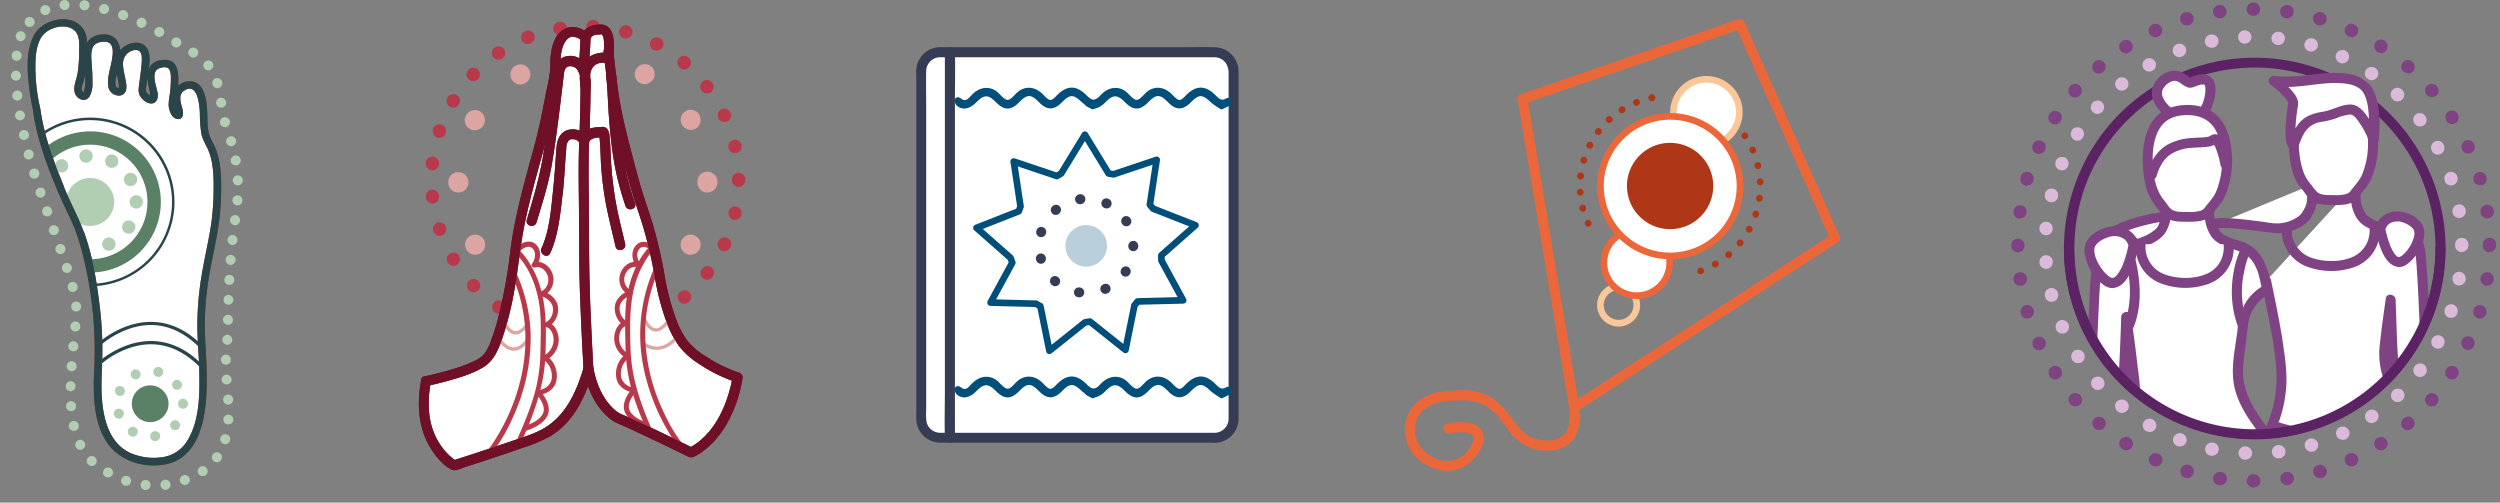 <svg id="Laag_1" data-name="Laag 1" xmlns="http://www.w3.org/2000/svg" xmlns:xlink="http://www.w3.org/1999/xlink" viewBox="0 0 994.84 200"><rect x="0" y="0" width="994.84" height="200" fill="#808080" stroke="none"/><defs><style>.cls-1,.cls-10,.cls-14,.cls-15,.cls-4,.cls-6,.cls-7,.cls-8{fill:none;}.cls-2{fill:#eb673a;}.cls-11,.cls-3,.cls-5{fill:#fff;}.cls-3,.cls-4{stroke:#fbc799;}.cls-3,.cls-4,.cls-5{stroke-miterlimit:10;}.cls-15,.cls-3,.cls-4,.cls-5,.cls-6,.cls-7,.cls-8{stroke-width:2.65px;}.cls-5{stroke:#eb673a;}.cls-6,.cls-7,.cls-8{stroke:#af3617;}.cls-10,.cls-14,.cls-15,.cls-6,.cls-7,.cls-8{stroke-linecap:round;stroke-linejoin:round;}.cls-7{stroke-dasharray:0.13 6.31 0 0;}.cls-8{stroke-dasharray:0.13 6.4 0 0;}.cls-9{fill:#af3617;}.cls-10{stroke:#b83a4a;}.cls-10,.cls-14{stroke-width:3.97px;}.cls-12{fill:#353c54;}.cls-13{fill:#b9cfdc;}.cls-14{stroke:#353c54;stroke-dasharray:0.13 10.6 0 0;}.cls-15{stroke:#004f7b;}.cls-16{fill:#004f7b;}.cls-17{fill:#5c2364;}.cls-18{clip-path:url(#clip-path);}.cls-19{fill:#7f4282;}.cls-20{fill:#dab9d9;}.cls-21{clip-path:url(#clip-path-2);}.cls-22{fill:#29454a;}.cls-23{fill:#5a8066;}.cls-24{fill:#b2ceb2;}.cls-25{fill:#dca5a2;}.cls-26{fill:#b83a4a;}.cls-27{fill:#701027;}.cls-28{fill:#dda5a1;}</style><clipPath id="clip-path"><circle class="cls-1" cx="897.55" cy="95.13" r="76.53" transform="translate(595.17 945.54) rotate(-76.48)"/></clipPath><clipPath id="clip-path-2"><path class="cls-1" d="M14.58,43.48S8.22,16.11,18.4,11,33,12.29,33,16.11,33,28.2,31.77,32s-.81,6.27,1.74,6.27c0,0,2.29,0,1.78-8.39s-1.78-14.48,6.1-14.73,4.06,10.92,3.81,13-2.29,8.13,2,8.39-2-10.42,1.27-15,9.15-4.07,9.4.76-1.52,12.2-1.27,14.23,5.48,5.61,4.57.51c-.76-4.32-3.8-12.1,5.09-11.69,5.59.25,2,14.48,2.28,16.51,0,0,.51,4.07,2.29,4.07s-2.29-6.86.25-9.91,8.13-3.81,9.41,3.81-.51,12.2,3,18,3.56,21.6,1.78,32.78S79,116.54,80.26,136.11,82.55,183.62,62,183.62,37.83,167.11,39.1,145s-4.83-48.27-8.89-56.66S16.49,58.84,14.58,43.48Z"/></clipPath></defs><path class="cls-2" d="M606.39,41.3,615,38.35l20.71-7.15,25-8.6,21.57-7.44,7.12-2.45a30.28,30.28,0,0,0,3.4-1.17l.15-.06-2.24-.91,3.78,8.5,9,20.29,11,24.65,9.46,21.22L727,92.29a32.88,32.88,0,0,0,1.48,3.32l.06.15.71-2.72L719,99.73l-24.79,16.08-30,19.45-25.94,16.83-8.55,5.55a45.68,45.68,0,0,0-4.07,2.64l-.18.11,2.92,1.19-2.05-12.23L621.37,120,615.45,84.6,610.32,54l-1.7-10.13c-.26-1.59-.43-3.24-.8-4.81a1.55,1.55,0,0,1,0-.21,2,2,0,0,0-2.44-1.39A2,2,0,0,0,604,39.92l2,12.23,4.92,29.36,5.93,35.38,5.12,30.6,1.7,10.13c.26,1.59.43,3.24.8,4.81a1.3,1.3,0,0,1,0,.21,2,2,0,0,0,2.92,1.18l10.32-6.69,24.79-16.08,30-19.45,25.94-16.83c4.2-2.73,8.48-5.36,12.62-8.19l.18-.11a2,2,0,0,0,.71-2.72l-3.78-8.5-9-20.29-11-24.65-9.45-21.22L695.6,12c-.48-1.09-.9-2.26-1.47-3.32a.91.91,0,0,1-.07-.14,2,2,0,0,0-2.24-.92l-8.58,3-20.71,7.14-24.95,8.6L616,33.79c-3.5,1.21-7,2.35-10.52,3.63l-.15,0C602.93,38.3,604,42.14,606.39,41.3Z"/><path class="cls-2" d="M624.51,162.64c.13.7,0-.43,0,.3s.11,1.34.12,2a18,18,0,0,1-.15,2.75c.06-.45,0,.19,0,.31s-.09.46-.14.68a15,15,0,0,1-.46,1.62l-.16.42c0-.07.15-.33,0,0s-.21.44-.33.65-.28.48-.42.71a1.88,1.88,0,0,1-.36.5,6.39,6.39,0,0,1-2.5,1.92c-2.37,1.14-5.91,1-8.54.33-4.54-1.17-7.29-4.75-10-8.44-3.22-4.36-6.73-8.24-12-10a27,27,0,0,0-10.65-1c-1.36.1-2.72.1-4.08.26-5.64.63-11.33,3.15-14.07,8.41a15.32,15.32,0,0,0,3.72,18.77c5.06,4.42,12.76,6.27,18.74,2.52,4-2.52,10.37-10.8,5.35-15.22-2.86-2.53-7.52-2.32-11.08-1.87-.42.05-.86.11-1.28.18a2,2,0,1,0,1.05,3.83l.19,0,.26,0c.33-.06-.57.06-.08,0,.69-.07,1.38-.15,2.07-.19a24,24,0,0,1,2.68,0l.66.06.32,0c-.43-.06-.13,0,0,0a11.37,11.37,0,0,1,1.4.33l.57.2c-.46-.19.07,0,.19.12s.32.19.47.3c-.43-.31.1.13.2.24s0,0-.06-.08a.74.74,0,0,1,.14.23c.05.23,0-.31.07.16,0,.17.09.64.06.21a4.71,4.71,0,0,1,0,.84c0-.38-.08.28-.11.42a6.82,6.82,0,0,1-.27.84,13.68,13.68,0,0,1-1,2,12.32,12.32,0,0,1-3.15,3.62c-4.78,3.51-11.34,1.69-15.29-2.25-4.13-4.13-5-10.85-.85-15.37a12.81,12.81,0,0,1,6.1-3.64c.51-.15,1-.28,1.54-.39l.73-.14c.15,0,1-.14.49-.08a20.73,20.73,0,0,1,2.23-.18c2.18-.05,4.34-.31,6.52-.2a17.7,17.7,0,0,1,7.81,2.12c4,2.26,6.27,6.07,9.07,9.69,3.06,3.94,6.83,7.1,11.9,7.92,5.68.91,12-.24,14.9-5.77a18.4,18.4,0,0,0,1.61-10.55c0-.38-.09-.76-.16-1.13-.45-2.51-4.28-1.45-3.83,1.06Z"/><circle class="cls-3" cx="679.03" cy="44.67" r="13.1" transform="translate(167.3 493.23) rotate(-45)"/><path class="cls-4" d="M651.33,121.39a7.23,7.23,0,1,1-7.23-7.23A7.23,7.23,0,0,1,651.33,121.39Z"/><circle class="cls-5" cx="651.31" cy="104.55" r="13.1" transform="translate(401.57 715.09) rotate(-76.87)"/><circle class="cls-5" cx="664.62" cy="74.05" r="27.77" transform="translate(161.04 514.06) rotate(-47.5)"/><path class="cls-6" d="M632,88.9l0-.06"/><path class="cls-7" d="M629.86,82.9a35.9,35.9,0,0,1,27.46-44"/><path class="cls-6" d="M657.32,38.94h.07"/><path class="cls-6" d="M694.35,54l0,.05"/><path class="cls-8" d="M697.46,59.66a35.88,35.88,0,0,1-20.67,48.13"/><path class="cls-6" d="M676.79,107.79l-.06,0"/><circle class="cls-9" cx="664.62" cy="74.05" r="17.18" transform="translate(160.6 513.56) rotate(-47.45)"/><circle class="cls-10" cx="432.24" cy="97.84" r="29.79" transform="translate(57.42 334.29) rotate(-45)"/><rect class="cls-11" x="366.57" y="20.78" width="124.29" height="153.43" rx="7.51"/><path class="cls-12" d="M483.35,172.23H374.23a5.66,5.66,0,0,1-5.38-3.75,14.53,14.53,0,0,1-.29-4.52V41.32c0-4.33-.08-8.68,0-13a5.6,5.6,0,0,1,5.52-5.54H478c1.75,0,3.5,0,5.25,0,3.54.05,5.65,2.82,5.65,6.16V166.67a5.62,5.62,0,0,1-5.53,5.56c-2.55.05-2.56,4,0,4a9.63,9.63,0,0,0,9.4-8.22,14.74,14.74,0,0,0,.1-2V28.78a9.71,9.71,0,0,0-9.52-10c-5.37-.1-10.75,0-16.12,0H375.09c-.51,0-1,0-1.52,0a9.61,9.61,0,0,0-8.95,8.8c-.11,1.26,0,2.55,0,3.82V164.22a15.43,15.43,0,0,0,.66,5.93,9.66,9.66,0,0,0,8.87,6c.48,0,1,0,1.43,0h107.8C485.91,176.2,485.91,172.23,483.35,172.23Z"/><path class="cls-12" d="M376,20.78V155.31c0,6.2-.19,12.44,0,18.64a2.25,2.25,0,0,1,0,.26c0,2.56,4,2.56,4,0V39.68c0-6.2.19-12.44,0-18.64v-.26c0-2.56-4-2.56-4,0Z"/><circle class="cls-13" cx="432.24" cy="97.84" r="8.28"/><circle class="cls-14" cx="432.24" cy="97.84" r="18.74"/><polygon class="cls-15" points="402.14 102.63 388.58 90.67 405.41 84.06 406.1 82.16 403.4 64.28 420.54 70.04 422.29 69.03 431.72 53.6 441.15 69.03 443.13 69.37 460.28 63.61 457.58 81.49 458.88 83.04 475.71 89.64 462.16 101.61 462.16 103.63 470.81 119.51 452.73 119.96 451.44 121.51 447.86 139.23 433.72 127.96 431.73 128.31 417.6 139.59 414.01 121.86 412.26 120.86 394.18 120.41 402.83 104.53 402.14 102.63"/><g id="Wsbb0Q"><path class="cls-16" d="M434.77,158.54a29.25,29.25,0,0,1-4.21-2.84c-3.41-3.26-4.71-3.33-8,0-3.16,3.18-5.92,3.19-9.05,0-3.29-3.35-4.7-3.36-8,0s-5.92,3.22-9.19-.08c-3.06-3.09-4.69-3.09-7.75,0-2.73,2.75-5.46,3.31-7.81,1.38a2.78,2.78,0,0,1-.79-2.47c.43-1.16,1.57-1.06,2.52-.32,1.21.94,2.22.63,3.18-.41.55-.6,1.11-1.18,1.71-1.72,3.1-2.83,7.25-2.92,10.16.09,3.46,3.57,3.72,3.14,6.79,0s7.23-3,10.44.09c.24.23.48.48.71.72,2.31,2.32,2.81,2.33,5,0,4.09-4.19,7.88-4.22,12,0,1.27,1.3,2.4,2.34,4.33,1a2.06,2.06,0,0,1,2,.55,2.14,2.14,0,0,1-.3,2.06A21.44,21.44,0,0,1,434.77,158.54Z"/></g><g id="Wsbb0Q-2" data-name="Wsbb0Q"><path class="cls-16" d="M486.07,158.54a29.25,29.25,0,0,1-4.21-2.84c-3.41-3.26-4.71-3.33-8,0-3.16,3.18-5.92,3.19-9,0-3.3-3.35-4.7-3.36-8,0s-5.92,3.22-9.19-.08c-3.06-3.09-4.69-3.09-7.75,0-2.73,2.75-5.46,3.31-7.81,1.38a2.78,2.78,0,0,1-.79-2.47c.43-1.16,1.57-1.06,2.52-.32,1.21.94,2.22.63,3.18-.41.55-.6,1.11-1.18,1.71-1.72,3.1-2.83,7.25-2.92,10.16.09,3.46,3.57,3.72,3.14,6.79,0s7.23-3,10.44.09c.24.23.48.48.71.72,2.31,2.32,2.81,2.33,5,0,4.09-4.19,7.88-4.22,12,0,1.27,1.3,2.4,2.34,4.33,1a2.06,2.06,0,0,1,2,.55,2.14,2.14,0,0,1-.3,2.06A21.44,21.44,0,0,1,486.07,158.54Z"/></g><g id="Wsbb0Q-3" data-name="Wsbb0Q"><path class="cls-16" d="M434.77,43.58a28.45,28.45,0,0,1-4.21-2.84c-3.41-3.26-4.71-3.33-8,0-3.16,3.18-5.92,3.19-9.05,0-3.29-3.35-4.7-3.35-8,0s-5.92,3.23-9.19-.07c-3.06-3.1-4.69-3.1-7.75,0-2.73,2.75-5.46,3.31-7.81,1.38a2.77,2.77,0,0,1-.79-2.46c.43-1.16,1.57-1.07,2.52-.33,1.21.94,2.22.63,3.18-.41.55-.59,1.11-1.18,1.71-1.72,3.1-2.83,7.25-2.92,10.16.09,3.46,3.57,3.72,3.14,6.79,0s7.23-3,10.44.09l.71.72c2.31,2.32,2.81,2.33,5,0,4.09-4.2,7.88-4.22,12,0,1.27,1.3,2.4,2.34,4.33,1a2.06,2.06,0,0,1,2,.55,2.13,2.13,0,0,1-.3,2.06A21.44,21.44,0,0,1,434.77,43.58Z"/></g><g id="Wsbb0Q-4" data-name="Wsbb0Q"><path class="cls-16" d="M486.07,43.58a28.45,28.45,0,0,1-4.21-2.84c-3.41-3.26-4.71-3.33-8,0-3.16,3.18-5.92,3.19-9,0-3.3-3.35-4.7-3.35-8,0s-5.92,3.23-9.19-.07c-3.06-3.1-4.69-3.1-7.75,0-2.73,2.75-5.46,3.31-7.81,1.38a2.77,2.77,0,0,1-.79-2.46c.43-1.16,1.57-1.07,2.52-.33,1.21.94,2.22.63,3.18-.41.55-.59,1.11-1.18,1.71-1.72,3.1-2.83,7.25-2.92,10.16.09,3.46,3.57,3.72,3.14,6.79,0s7.23-3,10.44.09l.71.72c2.31,2.32,2.81,2.33,5,0,4.09-4.2,7.88-4.22,12,0,1.27,1.3,2.4,2.34,4.33,1a2.06,2.06,0,0,1,2,.55,2.13,2.13,0,0,1-.3,2.06A21.44,21.44,0,0,1,486.07,43.58Z"/></g><path class="cls-17" d="M969.17,98.92a71.9,71.9,0,0,1-127.42,45.73c-19.28-23.25-21.64-57.24-6-83A71.87,71.87,0,0,1,969.17,98.92c0,2.56,4,2.57,4,0a75.93,75.93,0,1,0-.92,11.76,81.28,81.28,0,0,0,.92-11.76C973.15,96.37,969.18,96.36,969.17,98.92Z"/><g class="cls-18"><path class="cls-11" d="M841.36,92s7.23-4.13,19.62-5.68-5.16,13.94-5.16,13.94Z"/><path class="cls-19" d="M842.37,93.71c.46-.26.94-.49,1.43-.72l.79-.36.42-.18c.2-.09-.08,0-.1,0l.32-.13c.84-.35,1.69-.67,2.55-1a61.62,61.62,0,0,1,6.78-1.94,40.56,40.56,0,0,1,7.65-1.25c.34,0,.68,0,1,0s-.33-.11,0,0a2.79,2.79,0,0,0,.39.1c.36.06-.17-.08-.1,0a1,1,0,0,1,.28.16c-.12-.09-.38-.31-.16-.09-.15-.15-.25-.41-.11-.12,0,.06-.16-.53-.07-.15s0-.46,0-.21c0,0,0,.23,0,.26a.53.53,0,0,0,0,.13c0,.12.1-.36,0-.25a3.17,3.17,0,0,0-.18.64c-.08.27-.08.18,0,0-.07.14-.13.29-.21.44a13.66,13.66,0,0,1-.9,1.51c-.17.25-.35.49-.52.73s-.19.25-.28.37c.26-.34-.09.1-.18.21-.87,1.08-1.8,2.11-2.77,3.12-1.29,1.34-2.62,2.65-4,3.88l2.41-.31-14.45-8.26c-2.23-1.27-4.23,2.16-2,3.43L854.82,102a2,2,0,0,0,2.4-.31c1.3-1.15,2.55-2.36,3.76-3.61a30.06,30.06,0,0,0,5.54-7,5.81,5.81,0,0,0,.76-4,3.81,3.81,0,0,0-2.95-2.65c-2.31-.51-4.82.09-7.1.47a68.22,68.22,0,0,0-8.31,2,42.56,42.56,0,0,0-8.56,3.44C838.14,91.54,840.14,95,842.37,93.71Z"/><path class="cls-11" d="M863.17,44.83s-8.85-6.64-2.66-12.39,9.3,1.33,11.51.44,7.08-3.09,7.52,1.77a17.38,17.38,0,0,1-2.21,9.3"/><path class="cls-19" d="M864.17,43.11c.76.58.1.08-.1-.1-.38-.32-.74-.66-1.09-1s-.44-.46-.66-.71l-.33-.39c-.37-.45.22.31-.13-.17a10.59,10.59,0,0,1-1.16-1.94c.16.36-.08-.21-.09-.24s-.12-.36-.17-.55l-.09-.37c-.13-.59,0,.37,0-.23a5.82,5.82,0,0,1,0-.59s.08-.65,0-.25a4.08,4.08,0,0,1,.36-1.12,6.79,6.79,0,0,1,3.94-3.2,2.51,2.51,0,0,1,1.46.05c.17,0,.33.11.48.17-.38-.15,0,0,.06,0,.31.16.62.33.92.52a12.51,12.51,0,0,0,3.12,1.81c1.41.39,2.53-.31,3.82-.75l.85-.26.53-.13c.06,0,.64-.09.17,0a4.78,4.78,0,0,1,1,0c-.51,0,0,0,.1,0,.33.18-.19-.25.08.05s-.22-.34.09.09c-.35-.49.24.47,0,0a3.63,3.63,0,0,1,.27,1.48,13.26,13.26,0,0,1-.44,3.76,13.35,13.35,0,0,1-1.55,3.87c-1.31,2.21,2.13,4.21,3.43,2a19.21,19.21,0,0,0,1.84-4.42c.72-2.52,1.19-5.69.11-8.17a4.7,4.7,0,0,0-5-2.7,11.65,11.65,0,0,0-2.69.6,6.72,6.72,0,0,0-1.93.74c-.16.13.14,0,.26,0-.14,0-.11.08.07,0s.08.05-.12-.05.34.23.07,0a4.77,4.77,0,0,0-.43-.25c-.57-.35-1.09-.76-1.65-1.11a7.83,7.83,0,0,0-5.47-1.32,10.26,10.26,0,0,0-6.25,4.14,7.68,7.68,0,0,0-1.34,6.34c.69,3.15,3.11,5.88,5.63,7.78a2,2,0,0,0,2.72-.72,2,2,0,0,0-.72-2.72Z"/><path class="cls-11" d="M861.54,80.32s1.6,6.82-1.21,10.84c0,0-1.61,3.61-11.24,6.42s-13.25,2-14.46,8S832.22,149,832.22,149s-2.79,31,6,29.75,5.6-21.32,6.4-23.73,1.61-28.91,1.61-28.91,2,14.06,2.41,18.87,3.52,16.21-2.68,31.18c21.68,6.83,28.39,3.62,28.39,3.62s5.22-1.07,26.9-7.89c-11.64-14.46-10.84-22.09-10.44-26.91s2.41-18.87,2.41-18.87,2.3-7.77,9-10.86c-1.2-6-2.18-14.84-11.82-17.65s-8.7-5.16-10.2-7.63-.8-10.44-.8-10.44"/><path class="cls-19" d="M859.62,80.85a12.85,12.85,0,0,1-1,9.34c-.07.11-.35.54-.18.31s-.19.22-.25.28l-.61.6A16.92,16.92,0,0,1,853,94.1c-4.67,2.06-9.81,2.5-14.56,4.28a8.59,8.59,0,0,0-5.76,6.93c-1.07,5.87-1.08,12-1.38,18q-.54,10.65-.9,21.31c-.33,9-1.32,18.16.4,27.1.49,2.57,1.27,5.49,3.18,7.4a5.91,5.91,0,0,0,7.4.57c2.87-1.77,4.07-5.29,4.62-8.45a56.16,56.16,0,0,0,.59-10.84c0-1.27-.08-2.55-.06-3.82,0-.27.13-1.41,0-.78.06-.26.13-.52.19-.79a60.24,60.24,0,0,0,.68-7.83c.38-6.57.62-13.15.83-19.73,0-.45,0-.9,0-1.35l-3.9.53c.73,5.12,1.44,10.25,2,15.38.66,5.71,1.64,11.44,1.41,17.2a48.43,48.43,0,0,1-3.71,16.42,2,2,0,0,0,1.39,2.44,94.44,94.44,0,0,0,19.5,4.26,28.92,28.92,0,0,0,8.76-.29c.58-.13,1.07-.36,1.63-.54-.6.2-.44.17,0,.08,2.09-.41,4.17-1.09,6.22-1.67,6.77-1.92,13.49-4,20.2-6.12a2,2,0,0,0,.87-3.32c-5.53-6.91-10.57-14.9-10-24.06.25-3.79.79-7.57,1.29-11.33a77.73,77.73,0,0,1,1.18-8.49,16,16,0,0,1,8.09-9.64,2,2,0,0,0,.91-2.24c-1.34-6.78-2.93-13.9-9.51-17.51-3.34-1.84-7.77-2-10.65-4.63a11.38,11.38,0,0,1-2.32-4.26c-.85-2.68-.51-6-.28-8.79.22-2.54-3.76-2.53-4,0-.42,4.93-.23,9.84,2.39,14.16,1.68,2.77,4.87,4.09,7.79,5.11,2.18.76,4.37,1.25,6.29,2.62a11.63,11.63,0,0,1,3.36,3.82c1.83,3.22,2.36,7,3.07,10.53.3-.74.61-1.49.91-2.24-4.58,2.21-7.78,6.46-9.59,11.12-.92,2.35-.93,5.15-1.26,7.63-1,7.44-2.85,15.49-.83,22.92,1.85,6.76,6,12.69,10.29,18.09.3-1.1.59-2.21.88-3.32-8.6,2.71-17.22,5.54-26,7.68-.29.07-.59.13-.88.21-1.31.34.49-.06-.54.19l-.9.21c-.21,0-.42.08-.63.11h.08a3.86,3.86,0,0,1-.49.06,33.32,33.32,0,0,1-4.58.08c-6.91-.35-13.73-2.2-20.3-4.25.46.81.92,1.63,1.39,2.44a52.76,52.76,0,0,0,3.43-26.42c-.71-5.82-1.39-11.71-2.19-17.62-.32-2.36-.64-4.71-1-7.07s-3.84-1.62-3.9.53q-.22,7.47-.56,14.93c-.15,3.33-.31,6.65-.57,10,0,.56-.09,1.13-.14,1.7,0,.25,0,.5-.08.75-.06.62,0-.12,0,.31a17.32,17.32,0,0,0-.34,2.14c-.35,5.89,1,12.29-1.38,17.91a5.21,5.21,0,0,1-2,2.57,4.27,4.27,0,0,1-1.25.39,1,1,0,0,1-.59-.08c-.47-.19-.36-.16-.78-.66a9.72,9.72,0,0,1-.66-1.09,16.83,16.83,0,0,1-1.1-3.47c-1.86-8.45-.76-17.24-.46-25.8q.34-9.84.81-19.69c.3-6.3.49-12.65,1.27-18.91.06-.53,0,.23,0-.25,0-.15.05-.3.08-.45a8.15,8.15,0,0,1,.57-2.07,3.84,3.84,0,0,1,2.28-2,38.13,38.13,0,0,1,5.77-1.57,62.61,62.61,0,0,0,8.28-2.49c3-1.2,6.34-2.78,8.29-5.5a14.23,14.23,0,0,0,2.24-9.22,21.81,21.81,0,0,0-.49-3.69c-.57-2.49-4.4-1.44-3.83,1.06Z"/><path class="cls-11" d="M851.9,97.18s-1.61,15.26,17.67,15.26,17.26-15.26,17.26-15.26"/><path class="cls-19" d="M849.91,97.18a15.51,15.51,0,0,0,8.92,15.17,27.57,27.57,0,0,0,19.35.84,15.21,15.21,0,0,0,10.64-16c-.32-2.5-4.3-2.53-4,0a10.69,10.69,0,0,1-.33,4.4,10.86,10.86,0,0,1-6,7.2c-4.88,2.33-11.52,2.27-16.57.58a11.7,11.7,0,0,1-7.28-6.7,10.68,10.68,0,0,1-.81-5.48c.25-2.54-3.72-2.52-4,0Z"/><path class="cls-11" d="M893.33,100.05s-6.5,14.8-.88,29.25"/><path class="cls-19" d="M891.61,99.05c-4.12,9.45-4.72,21.14-1.07,30.78.89,2.37,4.74,1.34,3.83-1.05a36.66,36.66,0,0,1-1.64-19.19,46.88,46.88,0,0,1,1.53-6.29c.2-.64.42-1.28.66-1.9.12-.33.44-1.08.12-.34,1-2.32-2.41-4.35-3.43-2Z"/><path class="cls-11" d="M846.08,98.39s6.82,16.46,1.2,30.91"/><path class="cls-19" d="M844.16,98.91c3.79,9.2,4.75,20.51,1.2,29.87-.9,2.39,2.94,3.43,3.84,1.05,2.6-6.87,2.73-14.34,1.57-21.52A47.28,47.28,0,0,0,848,97.86a2,2,0,0,0-2.44-1.39,2,2,0,0,0-1.39,2.44Z"/><path class="cls-11" d="M883.92,51.76c-3.17-7.3-10.07-8.08-13.52-8-3.44-.11-10.34.67-13.52,8-4.32,9.94-1.56,24.43,2.17,28.53s2.67,5.92,11,6h.63c8.36-.12,6.74-1.32,11-6C885.49,76.19,888.25,61.7,883.92,51.76Z"/><path class="cls-19" d="M885.64,50.75c-2.48-5.45-7.57-8.52-13.45-8.92-4.74-.32-9.6.59-13.29,3.77-5.19,4.48-6.36,12.54-6.19,19,.14,5.41,1,12.07,4.45,16.49a33.48,33.48,0,0,0,4.32,5.16c2.35,2,5.7,2,8.61,2l-2-2h0a2,2,0,0,0,2,2q.31,0,.63,0a2,2,0,0,0,2-2h0l-2,2c3.2-.06,6.88,0,9.2-2.59,1-1.07,1.75-2.31,2.7-3.41a16,16,0,0,0,2.68-4c3.62-8.11,4-18.86.54-27.06a2.05,2.05,0,0,0-2.44-1.39A2,2,0,0,0,882,52.29a32.35,32.35,0,0,1-.07,23.82c-1,2.37-2.86,4.34-4.4,6.29a3.73,3.73,0,0,1-1.65,1.42,15.79,15.79,0,0,1-5.17.53,2,2,0,0,0-2,2h0l2-2h-.63l2,2h0a2,2,0,0,0-2-2c-1.83,0-4.48.06-5.91-1-1.13-.83-2-2.47-3-3.63-2.9-3.5-3.94-8-4.35-12.47-.51-5.54-.21-12.36,3.18-17,2.47-3.42,6.49-4.46,10.5-4.45,5.19,0,9.46,2.1,11.69,7C883.26,55.09,886.69,53.07,885.64,50.75Z"/><path class="cls-11" d="M885.52,65.19s-2.26-11.62-4.75-9.54c-3.59,3-19.68-3.11-24.48,13.9"/><path class="cls-19" d="M887.44,64.66a38.32,38.32,0,0,0-2.15-7.41,6.62,6.62,0,0,0-2.55-3.49,2.87,2.87,0,0,0-2.26-.19,3.58,3.58,0,0,0-.65.32c-.21.11-.8.58-.25.18-.15.11-.72.33-.21.14a7.5,7.5,0,0,1-1.32.33c-.37.07,0,0,0,0l-.45.05-1.06.08c-1.33.09-2.66.12-4,.23a23.41,23.41,0,0,0-9.91,2.61C858.3,60,855.73,64.34,854.37,69c-.72,2.46,3.12,3.51,3.83,1,1-3.46,2.74-6.8,5.86-8.78a17.51,17.51,0,0,1,7.78-2.37c2.44-.23,4.93-.14,7.35-.57a6.77,6.77,0,0,0,2.49-.93c.9-.58,0,0-.3,0s-.33-.11-.53-.13c-.67-.08.06-.2-.06,0a1.64,1.64,0,0,1,.3.43c.17.3.33.6.47.91a33.18,33.18,0,0,1,2.05,7.16c.49,2.51,4.32,1.45,3.83-1.06Z"/><path class="cls-11" d="M901.79,111.78s4.59,21.65,5,26.47,3.52,16.21-2.67,31.18c21.68,6.83,28.39,3.62,28.39,3.62s5.21-1.07,26.9-7.89c-11.65-14.46-10.84-22.09-10.44-26.91s2.41-18.87,2.41-18.87.8,26.5,1.6,28.91,12.45-6,12.45-6-1.2-37.34-2.41-43.37-4.82-5.22-14.45-8-8.71-5.16-10.2-7.63-.81-10.44-.81-10.44"/><path class="cls-19" d="M899.87,112.3c1.24,5.83,2.43,11.68,3.53,17.53a120.51,120.51,0,0,1,2.52,19.35,48.67,48.67,0,0,1-3.73,19.72,2,2,0,0,0,1.39,2.45,95.1,95.1,0,0,0,19.5,4.26,28.85,28.85,0,0,0,8.75-.29c.58-.13,1.08-.36,1.63-.54-.59.19-.44.17,0,.08,2.09-.41,4.17-1.09,6.22-1.67,6.76-1.92,13.48-4,20.19-6.12a2,2,0,0,0,.88-3.32c-4.63-5.79-9.46-12.78-10-20.41-.36-5.28.74-10.75,1.44-16,.33-2.49.68-5,1-7.48l-3.9-.53c.26,8.5.48,17,1.17,25.51.11,1.37.05,3.15.71,4.4,1.15,2.19,3.81,1.34,5.57.56a43.28,43.28,0,0,0,6.3-3.61c1.14-.75,3.28-1.72,4-3,.46-.79.23-2,.2-2.88l-.18-5.23c-.21-5.42-.43-10.84-.69-16.25-.25-5.18-.5-10.37-.94-15.54-.34-3.87-.55-8.38-4.18-10.7-2.8-1.78-6.5-2.18-9.65-3s-7.8-1.62-10-4.32a13,13,0,0,1-2.08-4.88,32.88,32.88,0,0,1,0-7.68c.22-2.55-3.76-2.53-4,0-.43,5-.31,10.49,2.78,14.73,2.3,3.16,6.65,4.4,10.23,5.42,2.23.63,4.49,1.14,6.74,1.71a12.4,12.4,0,0,1,4,1.44,4.33,4.33,0,0,1,1.6,2.67c.11.42.19.84.26,1.27s0,.11,0,.15l.09.8c.28,2.5.45,5,.61,7.54.44,6.84.74,13.69,1,20.54.17,4.4.34,8.8.48,13.2l1-1.72c-2.09,1.51-4.25,2.94-6.47,4.24a22.19,22.19,0,0,1-4,1.92c-.34.11-.16,0-.08,0,.29.21,1.1.67,1,.86,0-.06-.08-.31-.08-.39,0-.48,0-.13,0-.32-.8-6.88-.88-13.89-1.14-20.82q-.12-3.34-.23-6.71c-.06-2.12-3.57-2.84-3.9-.53-.85,5.94-1.7,11.89-2.33,17.85a30.58,30.58,0,0,0,1.82,15.35,59.83,59.83,0,0,0,9,14.51c.29-1.11.59-2.21.88-3.32-8.6,2.71-17.23,5.54-26,7.68l-.89.21c-1.31.33.5-.06-.53.18-.3.08-.6.16-.9.22l-.64.11H930l-.49.06a35,35,0,0,1-4.58.08c-6.91-.35-13.74-2.2-20.3-4.25L906,170a51.6,51.6,0,0,0,3.88-18.38,82.15,82.15,0,0,0-1-12c-.91-7-2.25-13.91-3.66-20.83-.5-2.49-1-5-1.54-7.47s-4.36-1.45-3.84,1Z"/><path class="cls-11" d="M919.63,73.61s1.61,6.82-1.2,10.84c0,0-1.66,5.18-11.25,6.42-2.48.32-26.25-4.15-26.92-.92"/><path class="cls-19" d="M917.72,74.13a17.77,17.77,0,0,1,.37,4.6,10.27,10.27,0,0,1-.73,3.59c-.24.55-.57,1.08-.85,1.6-.15.28.21-.43.1-.23A6.19,6.19,0,0,1,914.8,86a14.32,14.32,0,0,1-6.5,2.72c-2.77.54-5.77-.2-8.52-.55-4.22-.54-8.45-1.1-12.69-1.3-2.52-.12-7.84-.68-8.75,2.59-.68,2.46,3.15,3.52,3.83,1a2.53,2.53,0,0,1-.41.6c0-.07-.23,0,.24-.08a6.65,6.65,0,0,1,1.53-.21,44,44,0,0,1,5.62.16c4.21.31,8.4.88,12.59,1.41,1.44.18,2.89.39,4.35.48a16.09,16.09,0,0,0,6.06-1c3.14-1.07,6.44-3,7.91-6.13.38-.81.61-1,1-2a14.35,14.35,0,0,0,1-4.54,21.34,21.34,0,0,0-.49-6.07c-.57-2.49-4.41-1.44-3.83,1Z"/><path class="cls-19" d="M908,90.47a15.51,15.51,0,0,0,8.91,15.17,27.71,27.71,0,0,0,19.36.84,15.21,15.21,0,0,0,9.61-8.87,15,15,0,0,0,1-7.14c-.32-2.5-4.3-2.53-4,0a11.4,11.4,0,0,1-6.3,11.6c-4.87,2.33-11.52,2.27-16.57.57A11.67,11.67,0,0,1,912.8,96a10.7,10.7,0,0,1-.82-5.48c.26-2.54-3.72-2.52-4,0Z"/><path class="cls-11" d="M942,45.05c-3.17-7.31-10.08-8.08-13.52-8a14.74,14.74,0,0,0-10.23,3.33A13.07,13.07,0,0,0,915,45.05c-4.32,9.94-1.56,24.43,2.16,28.53,3.87,4.25,2.68,5.92,11.05,6h.62c8.37-.12,6.75-1.32,11.05-6C943.58,69.48,946.34,55,942,45.05Z"/><path class="cls-19" d="M943.74,44a15.31,15.31,0,0,0-12.87-8.87c-5.78-.57-11.93.87-15.65,5.62-4,5.17-4.78,12.72-4.32,19.06.38,5.13,1.4,11.08,4.84,15.13,1.39,1.64,2.55,3.7,4.32,5,2.3,1.62,5.44,1.63,8.13,1.68l-2-2h0a2,2,0,0,0,2,2c.21,0,.42,0,.62,0a2,2,0,0,0,2-2h0l-2,2c3.2-.06,6.88,0,9.2-2.59,1-1.07,1.76-2.32,2.7-3.42a16.25,16.25,0,0,0,2.69-4c3.62-8.11,4-18.86.54-27.06a2.06,2.06,0,0,0-2.45-1.39,2,2,0,0,0-1.39,2.44A32.32,32.32,0,0,1,940,69.4c-1,2.37-2.86,4.34-4.4,6.29A3.8,3.8,0,0,1,934,77.11a15.82,15.82,0,0,1-5.18.53,2,2,0,0,0-2,2h0l2-2h-.62l2,2h0a2,2,0,0,0-2-2c-1.84,0-4.28.09-5.85-1a15.88,15.88,0,0,1-2.53-3A18,18,0,0,1,917,69.4a29.71,29.71,0,0,1-1.78-6.81c-.83-5.37-.63-11.28,1.45-16.36,2.21-5.42,7.11-7.22,12.59-7.17a11.65,11.65,0,0,1,11.08,7C941.36,48.37,944.79,46.36,943.74,44Z"/><path class="cls-11" d="M944.62,55.34s1.55-17.18-4.13-21.47-17-2.58-24.27-1.72a38.88,38.88,0,0,1-11.36,0s7.75,6,7.75,9c0,0-2.58,14.17,0,16.75,1.54-3.6,3-10.71,11.87-11.49,3.58-.31,10.2-4.24,12.78-2.32C941.37,47.17,944.62,55.34,944.62,55.34Z"/><path class="cls-19" d="M946.6,55.34c.54-6,.53-12.9-1.75-18.54-4-9.79-17.47-8-25.91-7a70.85,70.85,0,0,1-9.54.71c-1.07,0-2.13-.08-3.2-.19a4.06,4.06,0,0,1-.81-.12c-1.72-.35-3.64,2-1.93,3.32a42.1,42.1,0,0,1,5.26,4.81,14.16,14.16,0,0,1,1.37,1.72,6.93,6.93,0,0,0,.43.75c.22.28,0,1.09.17-.18-.07.59-.2,1.18-.29,1.77a73,73,0,0,0-.91,9c-.07,2.58-.15,5.88,1.71,7.92,1.12,1.23,2.79.4,3.32-.87,1.11-2.62,1.89-5.42,4-7.47a9.38,9.38,0,0,1,5-2.44,35.28,35.28,0,0,0,5.73-1.33,22.78,22.78,0,0,1,5.67-1.62c1.65-.12,2.73,1.53,3.61,2.74a34.71,34.71,0,0,1,3.07,5.19c.3.6.58,1.21.86,1.83,0,.09.38.88.13.31l.09.21c.94,2.34,4.78,1.32,3.83-1.06a44.37,44.37,0,0,0-3.36-6.72c-1.75-2.82-4.18-6.5-7.89-6.49s-7.06,2.22-10.68,2.83-7.06,1.49-9.61,4.49c-2.12,2.5-3,5.51-4.3,8.47l3.32-.88c.32.36-.14-.37-.07-.09-.05-.22-.15-.44-.2-.66a8.1,8.1,0,0,1-.24-1.7,34.67,34.67,0,0,1,.07-4.78c.18-2.41.5-4.8.89-7.19.42-2.61-1.25-4.7-2.93-6.54a42.1,42.1,0,0,0-5.26-4.81l-1.93,3.32c8.58,1.74,17.4-1.27,26-1,3.68.12,8.48.65,10.38,4.26,1.63,3.1,1.88,7,2,10.43a61.55,61.55,0,0,1-.15,7.56C942.4,57.89,946.38,57.87,946.6,55.34Z"/><path class="cls-11" d="M840.85,112.64c5.68-.51,8.24-15.06,8.24-15.06s-1-5.59-7.73-5.59c-2.76,0-9.35,2.52-9.81,6.71C830.91,104.68,837.51,113,840.85,112.64Z"/><path class="cls-19" d="M840.85,114.63c4.81-.54,7-5.85,8.4-9.86a48.15,48.15,0,0,0,1.5-5.41,5.27,5.27,0,0,0,.16-2.67c-1.33-4.74-6.27-7.26-11-6.54a15.56,15.56,0,0,0-7.38,3.32,7.88,7.88,0,0,0-2.94,7.41,19.1,19.1,0,0,0,4.4,9.49c1.58,2,4.09,4.42,6.83,4.26,2.54-.14,2.56-4.12,0-4a2.43,2.43,0,0,1-.27,0c-.45,0,.32.1,0,0-.09,0-.75-.28-.36-.09a7.4,7.4,0,0,1-1.24-.77,14.68,14.68,0,0,1-2.74-3c-1.54-2.21-3.07-5.25-2.76-7.83a2.89,2.89,0,0,1,.51-1.32,6.85,6.85,0,0,1,1.25-1.31,12,12,0,0,1,3.39-1.79,14.33,14.33,0,0,1,1.67-.47l.48-.08c.32-.06-.3,0,0,0a8.64,8.64,0,0,1,1,0,6,6,0,0,1,3.46,1.13c-.23-.17,0,0,.06,0s.28.24.41.37.62.72.37.38a11.31,11.31,0,0,1,.75,1.26c.25.46-.07-.3.06.15,0,.13.09.25.13.38a2.92,2.92,0,0,1,.1.4v-1a44.06,44.06,0,0,1-1.82,6.85,19.41,19.41,0,0,1-2.21,4.69,7.26,7.26,0,0,1-1.36,1.57c-.34.3.23-.14-.11.08l-.54.31c-.41.21.37-.09-.08,0-.12,0-.76.14-.2.08a2,2,0,0,0-2,2A2,2,0,0,0,840.85,114.63Z"/><path class="cls-11" d="M954.49,104.39c-5-.46-7.29-13.32-7.29-13.32s.9-4.94,6.83-4.94c2.45,0,8.27,2.23,8.67,5.94C963.28,97.35,957.44,104.66,954.49,104.39Z"/><path class="cls-19" d="M954.49,102.4c.62.07,0,0-.12-.06-.35,0,.31.21,0,0l-.41-.23c-.42-.22.15.19-.11-.07s-.51-.49-.74-.76c-.07-.07-.35-.46-.09-.1-.1-.14-.2-.27-.29-.41a15.25,15.25,0,0,1-1.19-2.17l-.23-.5c.16.37-.12-.31-.15-.38-.14-.37-.28-.74-.41-1.12a38.26,38.26,0,0,1-1.61-6v1a1.11,1.11,0,0,1,.07-.26c.07-.2.39-.92.08-.31a8.53,8.53,0,0,1,.44-.85c0-.07.4-.57.25-.37l.08-.09c.11-.11.21-.23.33-.34s.5-.43.37-.34.42-.26.56-.33a5.44,5.44,0,0,1,1.49-.5,11,11,0,0,1,1.58-.08h.12c-.34,0,.21,0,.22,0,.27,0,.53.11.8.18a10.24,10.24,0,0,1,3.09,1.34,5.23,5.23,0,0,1,1.27,1c.1.1.47.55.34.37a4,4,0,0,1,.22.34s.26.55.13.22a4.75,4.75,0,0,1-.07,3,12.79,12.79,0,0,1-1.57,3.55,13.21,13.21,0,0,1-2.67,3.23l-.3.26c-.32.26.17-.1-.19.14s-.43.26-.65.39-.44.19,0,0c-.08,0-.3.06-.34.11s-.6.09.09,0h-.36a2,2,0,0,0-2,2,2,2,0,0,0,2,2c2.2.12,4.24-1.63,5.62-3.16a18.84,18.84,0,0,0,4.09-7c.81-2.69.78-5.49-1.05-7.74a12.7,12.7,0,0,0-6.31-3.83c-4.39-1.29-9.31.38-11.15,4.75a4.23,4.23,0,0,0-.32,2.67c.27,1.36.61,2.7,1,4,1.21,4,3.25,9.77,8.11,10.32a2,2,0,0,0,2-2A2,2,0,0,0,954.49,102.4Z"/></g><circle class="cls-1" cx="895.11" cy="89.56" r="82.1" transform="translate(198.84 659.17) rotate(-45)"/><path class="cls-20" d="M893.53,182.93h-.11a.15.15,0,0,1-.1,0h0a2.64,2.64,0,1,1,.21-5.28h.12a2.66,2.66,0,0,1,2.56,2.61v.14A2.66,2.66,0,0,1,893.53,182.93Zm13.17-.53a2.65,2.65,0,0,1-.31-5.28h.13l.32,0a2.64,2.64,0,0,1,2.62,2.34,2,2,0,0,1,0,.34,2.65,2.65,0,0,1-2.33,2.61H907A1.62,1.62,0,0,1,906.7,182.4Zm-26.41-1.05a4.75,4.75,0,0,1-.53,0l-.13,0a2.66,2.66,0,0,1-2.07-3.13,2.69,2.69,0,0,1,3.13-2.06h.13a2.65,2.65,0,0,1,2.12,2.59,2.38,2.38,0,0,1-.05.53A2.66,2.66,0,0,1,880.29,181.35Zm39.48-1.59a2.66,2.66,0,0,1-2.54-1.92,2.63,2.63,0,0,1,1.8-3.27l.08,0h0a2.69,2.69,0,0,1,3.27,1.81,2.21,2.21,0,0,1,.11.72,2.65,2.65,0,0,1-1.91,2.55v0l-.12,0A2.64,2.64,0,0,1,919.77,179.76Zm-52.29-2.11a2.82,2.82,0,0,1-.92-.15l0,0-.08,0h-.05a2.69,2.69,0,0,1-1.54-3.43,2.71,2.71,0,0,1,3.42-1.52.42.42,0,0,1,.12,0,2.66,2.66,0,0,1,1.72,2.5,2.88,2.88,0,0,1-.17.92A2.67,2.67,0,0,1,867.48,177.65ZM932.24,175a2.67,2.67,0,0,1-2.4-1.51A2.64,2.64,0,0,1,931.1,170l0,0a.07.07,0,0,0,.05,0,2.73,2.73,0,0,1,3.54,1.26,2.37,2.37,0,0,1,.25,1.14,2.67,2.67,0,0,1-1.49,2.39l-.12.06A2.73,2.73,0,0,1,932.24,175Zm-76.81-3.1a2.7,2.7,0,0,1-1.33-.35.07.07,0,0,0-.05,0l-.07,0a2.68,2.68,0,0,1-1.23-1.62,2.65,2.65,0,0,1,.28-2,2.7,2.7,0,0,1,3.62-1h0l.08.05a2.64,2.64,0,0,1-1.32,4.94Zm88.35-3.56a2.64,2.64,0,0,1-1.51-4.82l.1-.08h0a2.71,2.71,0,0,1,3.67.67,2.53,2.53,0,0,1,.47,1.48,2.65,2.65,0,0,1-1.14,2.21s0,0,0,0l-.06,0A2.67,2.67,0,0,1,943.78,168.38Zm-99.32-4a2.59,2.59,0,0,1-1.67-.6l-.11-.09a2.68,2.68,0,0,1-1-1.79,2.6,2.6,0,0,1,.59-1.93,2.7,2.7,0,0,1,3.72-.37l.11.08a2.63,2.63,0,0,1,1,2,2.66,2.66,0,0,1-2.65,2.66ZM954.1,160a2.64,2.64,0,0,1-1.92-.82,2.55,2.55,0,0,1-.73-1.88,2.65,2.65,0,0,1,.8-1.87l.11-.08a2.71,2.71,0,0,1,3.74.06,2.68,2.68,0,0,1,.74,1.83,2.61,2.61,0,0,1-.81,1.92l-.11.1A2.63,2.63,0,0,1,954.1,160Zm-119.26-4.82a2.65,2.65,0,0,1-2-.88h0l0,0-.07-.08a2.65,2.65,0,0,1,.24-3.73,2.72,2.72,0,0,1,3.73.22l.08.09,0,0a2.71,2.71,0,0,1,.66,1.79,2.63,2.63,0,0,1-.89,1.94A2.66,2.66,0,0,1,834.84,155.15ZM963,150a2.54,2.54,0,0,1-1.59-.55,2.62,2.62,0,0,1-.52-3.71l.07-.08h0a2.71,2.71,0,0,1,3.72-.53,2.67,2.67,0,0,1,.51,3.71l0,0,0,.06A2.65,2.65,0,0,1,963,150Zm-136.12-5.5a2.66,2.66,0,0,1-2.26-1.22.25.25,0,0,0,0-.07v0s0,0,0,0a2.57,2.57,0,0,1-.35-2,2.64,2.64,0,0,1,1.17-1.66,2.71,2.71,0,0,1,3.65.83.86.86,0,0,1,.07.1,2.67,2.67,0,0,1-.81,3.66A2.57,2.57,0,0,1,826.83,144.51Zm143.27-5.75a2.54,2.54,0,0,1-1.23-.32,2.56,2.56,0,0,1-1.3-1.55,2.66,2.66,0,0,1,.18-2l0,0s0,0,0-.06a2.71,2.71,0,0,1,3.59-1.12,2.65,2.65,0,0,1,1.41,2.38,2.8,2.8,0,0,1-.3,1.2l-.07.12A2.63,2.63,0,0,1,970.1,138.76Zm-149.5-6a2.65,2.65,0,0,1-2.44-1.6.64.64,0,0,0,0-.07s0,0,0-.07a2.63,2.63,0,0,1,1.4-3.46,2.67,2.67,0,0,1,3.47,1.4l.06.1a2.68,2.68,0,0,1-1.39,3.49A2.56,2.56,0,0,1,820.6,132.73Zm154.74-6.24A2.63,2.63,0,0,1,973,125a2.63,2.63,0,0,1-.14-2s0-.07,0-.11h0a2.67,2.67,0,0,1,3.35-1.68,2.61,2.61,0,0,1,1.8,2.5,2.74,2.74,0,0,1-.13.85.37.37,0,0,0,0,.09l0,0A2.65,2.65,0,0,1,975.34,126.49Zm-159-6.4a2.63,2.63,0,0,1-2.57-2,.56.56,0,0,1,0-.07.06.06,0,0,1,0-.05,2.65,2.65,0,1,1,5.14-1.27s0,0,0,0,0,0,0,.08a2.06,2.06,0,0,1,.07.65,2.68,2.68,0,0,1-2,2.56A3.55,3.55,0,0,1,816.36,120.09Zm162.19-6.53a2.25,2.25,0,0,1-.44,0,2.64,2.64,0,0,1-1.72-1.06,2.67,2.67,0,0,1-.46-2l0-.13a2.67,2.67,0,0,1,3-2.2,2.63,2.63,0,0,1,2.22,2.63c0,.15,0,.28,0,.41a.1.1,0,0,0,0,.07.17.17,0,0,0,0,.07A2.64,2.64,0,0,1,978.55,113.56ZM814.21,107a2.67,2.67,0,0,1-2.63-2.44v-.06a.31.31,0,0,0,0-.07,2.66,2.66,0,0,1,.64-1.93,2.63,2.63,0,0,1,1.8-.93,2.67,2.67,0,0,1,2.85,2.44v.13c0,.07,0,.13,0,.2a2.67,2.67,0,0,1-2.44,2.65Zm165.41-6.68h0a2.69,2.69,0,0,1-1.88-.76,2.72,2.72,0,0,1-.77-1.89v-.38a2.65,2.65,0,0,1,5.3,0v.43A2.64,2.64,0,0,1,979.62,100.27ZM814.2,93.62H814A2.67,2.67,0,0,1,811.55,91a1.62,1.62,0,0,1,0-.21v-.13a2.67,2.67,0,0,1,2.87-2.42,2.64,2.64,0,0,1,2.42,2.84v.14A2.66,2.66,0,0,1,814.2,93.62Zm164.34-6.9a2.62,2.62,0,0,1-2.61-2.22l0-.12a2.85,2.85,0,0,1,0-.41,2.65,2.65,0,0,1,5.26-.45s0,0,0,.06,0,0,0,.07a2.65,2.65,0,0,1-.46,2A2.72,2.72,0,0,1,979,86.7ZM816.29,80.47a2.57,2.57,0,0,1-.62-.08,2.65,2.65,0,0,1-2-2.61,4.11,4.11,0,0,1,.08-.6s0,0,0-.06a.13.13,0,0,0,0-.06A2.67,2.67,0,0,1,817,75.12a2.64,2.64,0,0,1,1.64,1.19,2.58,2.58,0,0,1,.3,2,.5.5,0,0,0,0,.12A2.66,2.66,0,0,1,816.29,80.47Zm159.07-6.68h0A2.66,2.66,0,0,1,972.83,72l0-.12a2.7,2.7,0,0,1-.13-.85,2.6,2.6,0,0,1,1.8-2.5,2.67,2.67,0,0,1,3.35,1.67s0,.08,0,.12a2.67,2.67,0,0,1-.13,2,2.63,2.63,0,0,1-1.54,1.33A2.57,2.57,0,0,1,975.36,73.79Zm-154.87-6a2.47,2.47,0,0,1-1-.21,2.63,2.63,0,0,1-1.62-2.43,2.66,2.66,0,0,1,.22-1l0-.05a.21.21,0,0,0,0-.07,2.69,2.69,0,0,1,3.47-1.4,2.62,2.62,0,0,1,1.4,3.47l-.05.12A2.61,2.61,0,0,1,820.49,67.8ZM970.1,61.54a2.68,2.68,0,0,1-2.35-1.42l0-.09h0a2.65,2.65,0,1,1,4.68-2.48l0,.06,0,.06a2.65,2.65,0,0,1-2.34,3.88ZM826.68,56a2.76,2.76,0,0,1-1.42-.41,2.66,2.66,0,0,1-.82-3.66l0,0a.25.25,0,0,1,0-.08,2.7,2.7,0,0,1,3.64-.82,2.65,2.65,0,0,1,.82,3.66.19.19,0,0,1-.05.09h0A2.62,2.62,0,0,1,826.68,56ZM963,50.29a2.61,2.61,0,0,1-2.12-1l0,0a.56.56,0,0,0,0-.08,2.61,2.61,0,0,1-.53-1.58,2.57,2.57,0,0,1,1-2.13A2.7,2.7,0,0,1,965,46l.08.1a2.7,2.7,0,0,1,.51,2,2.61,2.61,0,0,1-1,1.75A2.64,2.64,0,0,1,963,50.29ZM834.67,45.34a2.65,2.65,0,0,1-2-4.41l0,0a.22.22,0,0,0,0-.06,2.74,2.74,0,0,1,3.75-.24,2.68,2.68,0,0,1,.23,3.75l-.09.1A2.66,2.66,0,0,1,834.67,45.34Zm119.43-5a2.6,2.6,0,0,1-1.83-.73l-.09-.09a2.59,2.59,0,0,1-.83-1.92,2.64,2.64,0,0,1,4.48-1.91l.11.09a2.68,2.68,0,0,1,.08,3.75A2.65,2.65,0,0,1,954.1,40.33ZM844.27,36.08a2.6,2.6,0,0,1-2-1,2.66,2.66,0,0,1-.6-1.68,2.6,2.6,0,0,1,1-2l0,0s0,0,0-.06a2.76,2.76,0,0,1,3.74.37,2.68,2.68,0,0,1-.37,3.74l-.11.08A2.65,2.65,0,0,1,844.27,36.08Zm99.49-4.16a2.69,2.69,0,0,1-1.49-.48s0,0-.06,0a.05.05,0,0,0,0,0v0a2.64,2.64,0,0,1-.68-3.68,2.73,2.73,0,0,1,3.69-.69l0,0,.06,0a2.66,2.66,0,0,1,.68,3.68A2.65,2.65,0,0,1,943.76,31.92Zm-88.55-3.44a2.63,2.63,0,0,1-2.64-2.63,2.61,2.61,0,0,1,1.31-2.31.52.52,0,0,1,.13-.06,2.69,2.69,0,0,1,3.6,1,2.66,2.66,0,0,1-1,3.62h0l-.08.06A2.78,2.78,0,0,1,855.21,28.48Zm77-3.23a2.68,2.68,0,0,1-1.14-.26l-.11-.06h0a2.64,2.64,0,0,1-1.52-2.37,2.61,2.61,0,0,1,.26-1.15,2.72,2.72,0,0,1,3.52-1.27h0l.12.06a2.65,2.65,0,0,1-1.14,5Zm-65-2.51A2.67,2.67,0,0,1,864.75,21a2.48,2.48,0,0,1-.17-1,2.61,2.61,0,0,1,1.68-2.44h0l.13,0h0a2.71,2.71,0,0,1,3.42,1.54,2.65,2.65,0,0,1-1.54,3.4s0,0,0,0h-.09A2.47,2.47,0,0,1,867.23,22.74Zm52.53-2.2a2.71,2.71,0,0,1-.74-.11h0l-.08,0A2.63,2.63,0,0,1,917,17.85a3,3,0,0,1,.1-.73,2.7,2.7,0,0,1,3.27-1.82h0a.2.2,0,0,0,.11,0,2.66,2.66,0,0,1-.73,5.21ZM880,19a2.66,2.66,0,0,1-2.59-2.11,3.17,3.17,0,0,1,0-.53,2.64,2.64,0,0,1,2.12-2.59l.13,0a2.68,2.68,0,0,1,3.12,2.06,2.65,2.65,0,0,1-.38,2,2.62,2.62,0,0,1-1.68,1.13h0l-.11,0A2.27,2.27,0,0,1,880,19Zm26.69-1.1a1.66,1.66,0,0,1-.32,0h-.14a2.66,2.66,0,0,1-2.33-2.6,2,2,0,0,1,0-.34,2.66,2.66,0,0,1,2.94-2.32H907a2.66,2.66,0,0,1-.31,5.29Zm-13.46-.52a2.63,2.63,0,0,1-2.64-2.54v-.13a2.65,2.65,0,0,1,2.53-2.63h.25a2.65,2.65,0,0,1,.11,5.29h-.25Z"/><path class="cls-19" d="M896.84,194h-.13a2.63,2.63,0,0,1-1.88-.78,2.64,2.64,0,0,1,1.88-4.51h.13a2.64,2.64,0,0,1,1.88,4.51h0A2.62,2.62,0,0,1,896.84,194Zm13.22-.94a2.65,2.65,0,0,1-.37-5.27h.12l.38,0a2.68,2.68,0,0,1,2.63,2.28c0,.13,0,.27,0,.4a2.65,2.65,0,0,1-2.28,2.59.3.3,0,0,1-.13,0A2.36,2.36,0,0,1,910.06,193.07Zm-26.57,0-.38,0-.14,0a2.68,2.68,0,0,1-1.74-1,2.63,2.63,0,0,1-.5-2,2.69,2.69,0,0,1,3-2.24h.14a2.64,2.64,0,0,1,2.28,2.6c0,.13,0,.26,0,.4A2.67,2.67,0,0,1,883.49,193.07Zm39.66-2.82a2.65,2.65,0,0,1-2.54-1.91,2.62,2.62,0,0,1,.22-2,2.56,2.56,0,0,1,1.58-1.26l.05,0,.07,0a2.71,2.71,0,0,1,3.28,1.79,2.6,2.6,0,0,1-1.79,3.29l-.13,0A2.32,2.32,0,0,1,923.15,190.25Zm-52.75,0a3,3,0,0,1-.74-.1l-.14,0a2.6,2.6,0,0,1-1.57-1.28,2.57,2.57,0,0,1-.23-2A2.72,2.72,0,0,1,871,185h0s.06,0,.09,0h0a2.66,2.66,0,0,1,1.88,2.55,2.46,2.46,0,0,1-.11.72A2.66,2.66,0,0,1,870.4,190.25Zm65.29-4.66a2.65,2.65,0,0,1-1.09-5.06s0,0,.07,0h0a0,0,0,0,1,0,0,2.7,2.7,0,0,1,3.52,1.31,2.67,2.67,0,0,1-1.32,3.51l-.12,0A2.56,2.56,0,0,1,935.69,185.59Zm-77.85,0a2.56,2.56,0,0,1-1.1-.24l0,0a.28.28,0,0,1-.09,0,2.58,2.58,0,0,1-1.38-1.48,2.65,2.65,0,0,1,.07-2,2.71,2.71,0,0,1,3.51-1.3l.06,0,.06,0a2.65,2.65,0,0,1-1.1,5.06Zm89.61-6.4a2.65,2.65,0,0,1-2.59-3.22A2.65,2.65,0,0,1,946,174.3l.06,0,0,0a2.71,2.71,0,0,1,3.66.79,2.56,2.56,0,0,1,.42,1.42,2.67,2.67,0,0,1-1.2,2.24l-.1.05,0,0,0,.05v0A2.79,2.79,0,0,1,947.45,179.18Zm-101.36,0a2.63,2.63,0,0,1-1.43-.42l0,0a.36.36,0,0,1-.09-.05,2.57,2.57,0,0,1-1.15-1.67,2.66,2.66,0,0,1,.35-2,2.73,2.73,0,0,1,3.67-.78.34.34,0,0,1,.11.07,2.62,2.62,0,0,1,1.22,2.23,2.55,2.55,0,0,1-.43,1.42A2.62,2.62,0,0,1,846.09,179.15Zm112.07-8a2.65,2.65,0,0,1-2-.91,2.68,2.68,0,0,1,.27-3.74.41.41,0,0,0,.1-.09h0a2.64,2.64,0,0,1,4.37,2,2.61,2.61,0,0,1-.92,2,0,0,0,0,1,0,0l0,0s0,0-.05,0A2.59,2.59,0,0,1,958.16,171.16Zm-122.8,0a2.64,2.64,0,0,1-1.72-.63h0s-.06,0-.07-.07h0l0,0a2.68,2.68,0,0,1-.27-3.75,2.75,2.75,0,0,1,3.74-.25l0,0,0,0,0,0a2.58,2.58,0,0,1,.91,2,2.68,2.68,0,0,1-.65,1.74A2.64,2.64,0,0,1,835.36,171.12Zm132.29-9.42a2.66,2.66,0,0,1-2.65-2.45,2.63,2.63,0,0,1,.65-1.93v0l.07-.06a2.71,2.71,0,0,1,3.73-.27,2.61,2.61,0,0,1,.92,2,2.64,2.64,0,0,1-.65,1.74l0,0-.05.06A2.64,2.64,0,0,1,967.65,161.7Zm-141.76,0a2.63,2.63,0,0,1-2-.91l-.1-.11a2.68,2.68,0,0,1-.64-1.92,2.61,2.61,0,0,1,.91-1.8,2.74,2.74,0,0,1,3.74.25l.08.11a2.63,2.63,0,0,1,.64,1.73,2.53,2.53,0,0,1-.9,2A2.61,2.61,0,0,1,825.89,161.66ZM975.69,151a2.69,2.69,0,0,1-1.44-.42,2.65,2.65,0,0,1-1.14-1.67,2.59,2.59,0,0,1,.35-2l.07-.11a2.72,2.72,0,0,1,3.67-.79,2.62,2.62,0,0,1,.79,3.65.5.5,0,0,1-.08.12A2.63,2.63,0,0,1,975.69,151Zm-157.83,0a2.62,2.62,0,0,1-2.23-1.21.15.15,0,0,0,0-.06l0-.06a2.64,2.64,0,0,1,.8-3.66,2.73,2.73,0,0,1,3.67.79l.06.12a2.55,2.55,0,0,1,.43,1.42,2.64,2.64,0,0,1-1.22,2.24A2.71,2.71,0,0,1,817.86,151Zm164.27-11.7A2.7,2.7,0,0,1,981,139a2.64,2.64,0,0,1-1.3-3.51s0,0,0-.06,0,0,0-.06a2.73,2.73,0,0,1,3.51-1.31,2.67,2.67,0,0,1,1.32,3.51l-.07.12A2.65,2.65,0,0,1,982.13,139.26Zm-170.71,0a2.64,2.64,0,0,1-2.41-1.53.41.41,0,0,1,0-.08s0,0,0,0a2.67,2.67,0,0,1-.06-2,2.62,2.62,0,0,1,1.38-1.49,2.73,2.73,0,0,1,3.51,1.31s0,.06,0,.07,0,0,0,.05a2.65,2.65,0,0,1-2.41,3.75Zm175.41-12.5a2.66,2.66,0,0,1-2.54-3.41l0-.09v0a2.69,2.69,0,0,1,3.28-1.8,2.65,2.65,0,0,1,1.8,3.3l0,.12A2.66,2.66,0,0,1,986.83,126.72Zm-180.1,0a2.68,2.68,0,0,1-2.55-1.91l0-.13a2.66,2.66,0,0,1,1.8-3.29,2.7,2.7,0,0,1,3.28,1.81s0,0,0,0l0,.07a2.46,2.46,0,0,1,.11.72,2.64,2.64,0,0,1-1.91,2.56A2.34,2.34,0,0,1,806.73,126.69Zm183-13.06a1.67,1.67,0,0,1-.38,0,2.62,2.62,0,0,1-2.24-3v-.13a2.68,2.68,0,0,1,3-2.24,2.63,2.63,0,0,1,2.27,2.58,3,3,0,0,1,0,.41v.13A2.67,2.67,0,0,1,989.69,113.63Zm-185.81,0a2.65,2.65,0,0,1-2.62-2.26l0-.14a2.63,2.63,0,0,1,.51-2,2.58,2.58,0,0,1,1.75-1,2.68,2.68,0,0,1,3,2.24s0,.09,0,.13a2.63,2.63,0,0,1-2.24,3A2.48,2.48,0,0,1,803.88,113.6Zm186.78-13.33h0A2.63,2.63,0,0,1,988,97.62v-.33a2.65,2.65,0,0,1,5.3,0v.36A2.63,2.63,0,0,1,990.66,100.27Zm-187.73,0h0a2.65,2.65,0,0,1-2.65-2.64v-.14a2.65,2.65,0,0,1,5.3,0v.13a2.68,2.68,0,0,1-2.65,2.65Zm.92-13.36a2.23,2.23,0,0,1-.37,0,2.67,2.67,0,0,1-2.28-2.59,1.89,1.89,0,0,1,0-.41v-.13a2.7,2.7,0,0,1,3-2.25,2.64,2.64,0,0,1,1.74,1,2.61,2.61,0,0,1,.5,2v0s0,.07,0,.1v0A2.67,2.67,0,0,1,803.85,86.89Zm185.84-.17a2.66,2.66,0,0,1-2.62-2.28v-.12a1.89,1.89,0,0,1,0-.41,2.63,2.63,0,0,1,2.27-2.59,2.68,2.68,0,0,1,3,2.24s0,.09,0,.13a2.66,2.66,0,0,1-2.24,3Zm-183-12.92a2.36,2.36,0,0,1-.74-.1A2.63,2.63,0,0,1,804,71.14a2.26,2.26,0,0,1,.1-.73s0,0,0-.06,0,0,0-.07a2.69,2.69,0,0,1,3.28-1.79,2.65,2.65,0,0,1,1.81,3.29l0,.12A2.65,2.65,0,0,1,806.66,73.8Zm180.2-.17a2.67,2.67,0,0,1-2.55-1.89.64.64,0,0,0,0-.07s0,0,0,0v0a2.91,2.91,0,0,1-.1-.72,2.65,2.65,0,0,1,1.89-2.57,2.7,2.7,0,0,1,3.29,1.79.19.19,0,0,0,0,.09v0a2.64,2.64,0,0,1-1.79,3.29A2.32,2.32,0,0,1,986.86,73.63ZM811.34,61.25a2.56,2.56,0,0,1-1.1-.24,2.66,2.66,0,0,1-1.55-2.41,2.56,2.56,0,0,1,.24-1.1s0-.08.05-.12a2.69,2.69,0,0,1,3.51-1.31,2.65,2.65,0,0,1,1.31,3.51s0,0,0,.05l0,.07A2.67,2.67,0,0,1,811.34,61.25Zm170.83-.15a2.65,2.65,0,0,1-2.41-1.55s0,0,0-.07l0,0a2.62,2.62,0,0,1,1.3-3.51,2.7,2.7,0,0,1,3.51,1.3l0,.05s0,0,0,.07a2.6,2.6,0,0,1,.06,2,2.53,2.53,0,0,1-1.37,1.48A2.71,2.71,0,0,1,982.17,61.1ZM817.75,49.5a2.61,2.61,0,0,1-1.43-.43,2.67,2.67,0,0,1-1.22-2.24,2.61,2.61,0,0,1,.42-1.41.75.75,0,0,0,.07-.12,2.71,2.71,0,0,1,3.67-.8,2.66,2.66,0,0,1,.8,3.66l-.08.12A2.68,2.68,0,0,1,817.75,49.5Zm158-.14a2.67,2.67,0,0,1-2.24-1.21s0,0,0,0,0,0,0-.08a2.61,2.61,0,0,1-.43-1.43,2.66,2.66,0,0,1,1.21-2.24,2.71,2.71,0,0,1,3.66.78h0l.05.08s0,0,0,0a2.66,2.66,0,0,1-.78,3.67A2.6,2.6,0,0,1,975.74,49.36Zm-150-10.59a2.65,2.65,0,0,1-2.65-2.65,2.6,2.6,0,0,1,.64-1.74l.07-.09a2.71,2.71,0,0,1,3.75-.28,2.66,2.66,0,0,1,.27,3.75l-.08.08h0A2.65,2.65,0,0,1,825.78,38.77Zm141.92-.12a2.7,2.7,0,0,1-2-.9s0,0,0-.06l0,0a2.62,2.62,0,0,1-.66-1.72,2.68,2.68,0,0,1,.91-2,2.74,2.74,0,0,1,3.74.27.41.41,0,0,1,.09.1,2.66,2.66,0,0,1-.26,3.74A2.69,2.69,0,0,1,967.7,38.65ZM835.24,29.29a2.67,2.67,0,0,1-2-.91,2.63,2.63,0,0,1-.67-1.74,2.68,2.68,0,0,1,.92-2l.08-.08h0a2.71,2.71,0,0,1,3.73.27,2.65,2.65,0,0,1-.26,3.73l0,0-.06,0A2.61,2.61,0,0,1,835.24,29.29Zm123-.1a2.64,2.64,0,0,1-1.74-.65l0,0,0,0a2.73,2.73,0,0,1-.93-2,2.65,2.65,0,0,1,4.37-2h0l.06.06a.08.08,0,0,1,0,0,2.54,2.54,0,0,1,.9,1.81,2.64,2.64,0,0,1-2.63,2.84Zm-112.3-8A2.65,2.65,0,0,1,843.7,20a2.57,2.57,0,0,1-.42-1.43,2.68,2.68,0,0,1,1.22-2.24l.1-.06a2.7,2.7,0,0,1,3.67.79,2.66,2.66,0,0,1-.79,3.66l-.11.06A2.62,2.62,0,0,1,845.93,21.24Zm101.58-.08a2.68,2.68,0,0,1-1.43-.42l-.08-.06h0a2.66,2.66,0,0,1-1.24-2.24,2.6,2.6,0,0,1,.43-1.42,2.72,2.72,0,0,1,3.65-.81.24.24,0,0,1,.08.06l0,0a2.67,2.67,0,0,1,.8,3.66A2.63,2.63,0,0,1,947.51,21.16ZM857.67,14.8a2.63,2.63,0,0,1-2.41-1.54,2.9,2.9,0,0,1-.26-1.08,2.7,2.7,0,0,1,1.55-2.44l.12-.05A2.7,2.7,0,0,1,860.18,11a2.65,2.65,0,0,1-1.3,3.51h0l-.09,0A2.63,2.63,0,0,1,857.67,14.8Zm78.09-.07a2.78,2.78,0,0,1-1.1-.23s0,0,0,0l-.08,0a2.65,2.65,0,0,1-1.31-3.51,2.7,2.7,0,0,1,3.51-1.31l.11.05a2.65,2.65,0,0,1-1.09,5.06ZM870.2,10.11a2.68,2.68,0,0,1-2.55-1.91,2.86,2.86,0,0,1-.1-.73,2.66,2.66,0,0,1,1.89-2.55l.14,0a2.7,2.7,0,0,1,3.28,1.8,2.61,2.61,0,0,1-.21,2A2.65,2.65,0,0,1,871.07,10h0l-.09,0A2.34,2.34,0,0,1,870.2,10.11Zm53,0h0a2.65,2.65,0,0,1-.74-.11l-.12,0a2.64,2.64,0,0,1-1.91-2.55,2.52,2.52,0,0,1,.1-.73,2.66,2.66,0,0,1,3.28-1.8l.13,0a2.65,2.65,0,0,1-.74,5.2ZM883.27,7.25A2.67,2.67,0,0,1,880.65,5c0-.14,0-.27,0-.41A2.64,2.64,0,0,1,882.9,2L883,2a2.68,2.68,0,0,1,3,2.26,2.62,2.62,0,0,1-.5,2,2.76,2.76,0,0,1-1.75,1h-.12A2.47,2.47,0,0,1,883.27,7.25Zm26.84,0a2.42,2.42,0,0,1-.37,0h0l-.11,0h0a2.68,2.68,0,0,1-2.27-2.66,1.93,1.93,0,0,1,0-.33,2.68,2.68,0,0,1,3-2.25h.13a2.65,2.65,0,0,1-.37,5.27Zm-13.47-.94a2.64,2.64,0,0,1-1.88-4.52A2.59,2.59,0,0,1,896.63,1a.57.57,0,0,1,.13,0,2.65,2.65,0,0,1,0,5.3h-.12Z"/><path class="cls-17" d="M969.17,98.92a71.91,71.91,0,1,1-143.82,0c0-2.55-4-2.56-4,0a75.89,75.89,0,0,0,151.53,6c.16-2,.23-4,.24-6,0-2.55-4-2.56-4,0Z"/><path class="cls-11" d="M14.58,43.48S8.22,16.11,18.4,11,33,12.29,33,16.11,33,28.2,31.77,32s-.81,6.27,1.74,6.27c0,0,2.29,0,1.78-8.39s-1.78-14.48,6.1-14.73,4.06,10.92,3.81,13-2.29,8.13,2,8.39-2-10.42,1.27-15,9.15-4.07,9.4.76-1.52,12.2-1.27,14.23,5.48,5.61,4.57.51c-.76-4.32-3.8-12.1,5.09-11.69,5.59.25,2,14.48,2.28,16.51,0,0,.51,4.07,2.29,4.07s-2.29-6.86.25-9.91,8.13-3.81,9.41,3.81-.51,12.2,3,18,3.56,21.6,1.78,32.78S79,116.54,80.26,136.11,82.55,183.62,62,183.62,37.83,167.11,39.1,145s-4.83-48.27-8.89-56.66S16.49,58.84,14.58,43.48Z"/><path class="cls-9" d="M16,43.08a72.43,72.43,0,0,1-1.91-17c0-3.72.33-7.89,2.3-11.16,2.1-3.51,7.93-5.44,11.7-3.79s3.48,5.65,3.41,9.18a60.12,60.12,0,0,1-.61,8.79c-.41,2.48-1.72,5-1.2,7.54.55,2.72,4.15,4.4,5.9,1.79a9.91,9.91,0,0,0,1.21-4.87,86.89,86.89,0,0,0-.39-9c-.09-1.88-.27-4.1.57-5.85s3.27-2.26,5.11-2.08c3.74.35,2.8,5.49,2.3,8-.59,3-1.68,6.19-1.34,9.23A4.24,4.24,0,0,0,46.87,38a2.86,2.86,0,0,0,3.31-2.29c.38-1.74-.19-3.7-.53-5.41-.4-2.06-1-4.32-.53-6.42a5.34,5.34,0,0,1,4.73-4c2.86-.06,2.65,3,2.53,5.1-.16,2.85-.66,5.67-1,8.5-.22,1.74-.52,3.45.53,5,.92,1.34,2.6,2.7,4.29,2.7,2,0,2.75-1.94,2.59-3.68-.24-2.56-2.7-7.75-.27-9.84,1-.82,3.68-1.4,4.62-.33s.87,3.3.86,4.67a51.15,51.15,0,0,1-.47,5.79,23.65,23.65,0,0,0-.43,4A8.6,8.6,0,0,0,68.43,46c1,1.41,3.52,2.23,4.25.11.54-1.53-.39-3.57-.69-5.07-.39-1.95-.49-3.81,1.33-5,5.3-3.5,6.08,5.85,6.21,8.89a56.1,56.1,0,0,0,.58,8.19C80.62,55.66,82,57.65,83,60c2,5,2.08,10.94,2,16.24a97.64,97.64,0,0,1-1.72,17.4c-1,5.48-2.24,10.92-3.12,16.43a120.76,120.76,0,0,0-1.62,20.36c.06,5.63.62,11.24.75,16.86.2,9,.25,19.48-4.4,27.51a14.07,14.07,0,0,1-8.69,6.83,23,23,0,0,1-13.82-1.17c-8.54-3.53-11.11-13-11.79-21.45-.47-5.78,0-11.52.12-17.31a139.66,139.66,0,0,0-1.13-20.64c-1.33-10.7-3.2-21.94-7.42-31.94-1.63-3.88-3.58-7.64-5.27-11.5C24.47,72,22.21,66.3,20.28,60.49a91.55,91.55,0,0,1-4.21-17c-.24-1.88-3.22-1.9-3,0,1.58,12.3,6.25,24.15,11.16,35.45,1.72,4,3.78,7.81,5.4,11.81a94.09,94.09,0,0,1,4.19,14.36,154.53,154.53,0,0,1,3.69,41.35c-.46,9.68-.57,21.21,5.06,29.61,5.12,7.63,15.5,10.62,24.26,8.49,9-2.18,12.91-11,14.37-19.33,1.82-10.28.91-20.68.42-31a114.21,114.21,0,0,1,1.26-22.32c.87-5.71,2.12-11.35,3.2-17A103.56,103.56,0,0,0,88,76.76c.08-5.52,0-11.48-1.85-16.76-.81-2.39-2.35-4.4-3-6.86-.72-2.85-.54-5.83-.69-8.74-.24-4.45-.95-11.84-6.86-12.07a7.15,7.15,0,0,0-5,2,6.52,6.52,0,0,0-1.78,5.82,29.05,29.05,0,0,0,.65,3.32,7.08,7.08,0,0,0,.29,1.29c-.09-.21.08.42,0,.38S71,44.38,71,44.44c0-.22-.68-1.63-.8-2.19,0-.14-.13-.89-.11-.55s0-.37,0-.47c.26-3.63,1.09-7.21.85-10.87-.12-1.76-.41-3.75-1.63-5.11-1.42-1.6-3.59-1.6-5.56-1.27-4.53.75-5.5,4.71-4.91,8.69.14.88.32,1.76.52,2.63.09.46.2.91.29,1.36a6.73,6.73,0,0,0,.2,1.51l0,.17c0,.19.07.13.34-.19h0c-.11-.14-.67-.3-.83-.41a3.19,3.19,0,0,1-1.24-1.42,8.74,8.74,0,0,1,.21-2.67c.19-1.46.42-2.91.61-4.37.35-2.66,1-5.89.24-8.53-1.58-5.48-8.3-4.3-11.27-.83-3.12,3.63-1.54,8.56-.8,12.78a8.32,8.32,0,0,1,.2,2.28c0,.19-.09.21.09.08s-.52-.07-.67-.14c-1.43-.74-.56-3.8-.33-5,.6-3.09,1.53-6.26,1.45-9.42-.11-4.38-2.8-7.19-7.3-6.77a7.59,7.59,0,0,0-5.45,2.52,9.68,9.68,0,0,0-1.67,5.86c-.08,2.81.3,5.61.42,8.41.09,2,.24,4.43-.68,6.25-.06.12-.29.33.1,0-.18.13.24-.09.26,0a1.6,1.6,0,0,1-.82-.46c-.6-1.05.27-3.09.56-4.08a22.2,22.2,0,0,0,.74-3.8,77.39,77.39,0,0,0,.53-9c0-1.9.22-3.92-.4-5.75C31,4.43,17,6.79,13.32,14.4,9.83,21.59,11,30.84,12.14,38.46c.28,1.81.59,3.63,1,5.42S16.45,45,16,43.08Z"/><g class="cls-21"><path class="cls-22" d="M35.89,113.92A33.56,33.56,0,1,1,69.44,80.37,33.59,33.59,0,0,1,35.89,113.92Zm0-66.11A32.56,32.56,0,1,0,68.45,80.37,32.6,32.6,0,0,0,35.89,47.81Z"/><path class="cls-23" d="M35.89,108.46A28.09,28.09,0,1,1,64,80.37,28.12,28.12,0,0,1,35.89,108.46Zm0-50.88A22.79,22.79,0,1,0,58.68,80.37,22.81,22.81,0,0,0,35.89,57.58Z"/><path class="cls-24" d="M32.5,101.08a2.65,2.65,0,0,1-2.23-2.64h0a2.85,2.85,0,0,1,0-.4h0a2.64,2.64,0,0,1,3-2.18h0a2.63,2.63,0,0,1,2.22,2.63h0c0,.14,0,.27,0,.4h0a2.66,2.66,0,0,1-2.63,2.23h0A2.12,2.12,0,0,1,32.5,101.08Zm8.37-2.86a2.5,2.5,0,0,1-.22-1.09h0a2.62,2.62,0,0,1,1.57-2.4h0a2.66,2.66,0,0,1,3.5,1.35h0A2.84,2.84,0,0,1,46,97.17h0a2.67,2.67,0,0,1-1.58,2.4h0a2.49,2.49,0,0,1-1.06.22h0A2.65,2.65,0,0,1,40.87,98.22ZM21.74,95.87a2.59,2.59,0,0,1-.86-2h0a2.65,2.65,0,0,1,.69-1.79h0A2.66,2.66,0,0,1,25.31,92h0a2.66,2.66,0,0,1,.87,2h0a2.68,2.68,0,0,1-.7,1.77h0a2.63,2.63,0,0,1-1.95.86h0A2.6,2.6,0,0,1,21.74,95.87ZM49.8,92.6a2.66,2.66,0,0,1-1.19-2.24h0A2.76,2.76,0,0,1,49,88.93h0a2.66,2.66,0,0,1,3.67-.77h0a2.67,2.67,0,0,1,1.21,2.24h0a2.7,2.7,0,0,1-.44,1.43h0A2.61,2.61,0,0,1,51.26,93h0A2.68,2.68,0,0,1,49.8,92.6Zm-34.23-7a2.19,2.19,0,0,1-.09-.66h0a2.64,2.64,0,0,1,2-2.57h0a2.65,2.65,0,0,1,3.24,1.91h0a2.84,2.84,0,0,1,.08.66h0a2.64,2.64,0,0,1-2,2.56h0a2.56,2.56,0,0,1-.66.09h0A2.65,2.65,0,0,1,15.57,85.63Zm36-5.26h0a2.65,2.65,0,0,1,2.65-2.65h0a2.64,2.64,0,0,1,2.65,2.65h0A2.65,2.65,0,0,1,54.23,83h0A2.65,2.65,0,0,1,51.58,80.37ZM17.65,77a2.64,2.64,0,0,1-1.8-2.5h0a2.75,2.75,0,0,1,.14-.85h0A2.65,2.65,0,0,1,19.35,72h0a2.64,2.64,0,0,1,1.8,2.51h0a2.68,2.68,0,0,1-.13.84h0a2.68,2.68,0,0,1-2.52,1.81h0A2.57,2.57,0,0,1,17.65,77Zm32-4.28a2.46,2.46,0,0,1-.33-1.25h0a2.63,2.63,0,0,1,1.35-2.35h0a2.64,2.64,0,0,1,3.6,1h0a2.55,2.55,0,0,1,.34,1.25h0a2.69,2.69,0,0,1-1.36,2.35h0a2.71,2.71,0,0,1-1.28.33h0A2.63,2.63,0,0,1,49.62,72.75ZM22.45,67.61A2.53,2.53,0,0,1,21.88,66h0a2.6,2.6,0,0,1,1-2.09h0a2.65,2.65,0,0,1,3.72.44h0A2.59,2.59,0,0,1,27.16,66h0a2.57,2.57,0,0,1-1,2.09h0a2.57,2.57,0,0,1-1.63.57h0A2.59,2.59,0,0,1,22.45,67.61Zm20.78-1.12a2.66,2.66,0,0,1-1.42-2.32h0a2.62,2.62,0,0,1,.32-1.26h0a2.63,2.63,0,0,1,3.58-1.1h0a2.62,2.62,0,0,1,1.4,2.32h0a2.47,2.47,0,0,1-.3,1.26h0a2.66,2.66,0,0,1-2.35,1.42h0A2.59,2.59,0,0,1,43.23,66.49ZM31.59,62.34a1.27,1.27,0,0,1,0-.28h0A2.65,2.65,0,0,1,34,59.47h0a2.65,2.65,0,0,1,2.87,2.4h0a2.26,2.26,0,0,1,0,.26h0a2.64,2.64,0,0,1-2.41,2.61h-.24A2.63,2.63,0,0,1,31.59,62.34Z"/><circle class="cls-24" cx="35.89" cy="80.37" r="10.87" transform="translate(-45.89 47.84) rotate(-44.24)"/><path class="cls-11" d="M35.89,92.56a12.2,12.2,0,1,1,12.2-12.19A12.21,12.21,0,0,1,35.89,92.56Zm0-21.74a9.55,9.55,0,1,0,9.55,9.55A9.56,9.56,0,0,0,35.89,70.82Z"/></g><circle class="cls-11" cx="59.76" cy="160.67" r="13.08" transform="translate(-108.42 193.83) rotate(-80.75)"/><path class="cls-24" d="M59.79,173.89a2.85,2.85,0,0,1,0-.31h0a2,2,0,0,1,1.68-2h0a2,2,0,0,1,2.25,1.67h0a1.09,1.09,0,0,1,0,.31h0a2,2,0,0,1-1.68,2h0l-.31,0h0A2,2,0,0,1,59.79,173.89Zm-8-.43a1.94,1.94,0,0,1-.92-1.7h0a2,2,0,0,1,.29-1h0a2,2,0,0,1,2.74-.63h0a2,2,0,0,1,.94,1.7h0a2.06,2.06,0,0,1-.31,1h0a2,2,0,0,1-1.68.93h0A2.05,2.05,0,0,1,51.8,173.46Zm16.59-2.78a2,2,0,0,1-.69-1.5h0a2,2,0,0,1,.48-1.29v0a2,2,0,0,1,2.81-.2h0a2,2,0,0,1,.68,1.5h0a2,2,0,0,1-.47,1.3h0a2,2,0,0,1-1.51.69h0A1.94,1.94,0,0,1,68.39,170.68Zm-23-5.47a1.79,1.79,0,0,1-.09-.6h0a2,2,0,0,1,1.39-1.9h0A2,2,0,0,1,49.18,164h0a1.79,1.79,0,0,1,.09.6h0a2,2,0,0,1-1.39,1.91h0a2.49,2.49,0,0,1-.59.09h0A2,2,0,0,1,45.39,165.21Zm25.46-4.54h0a2,2,0,0,1,2-2h0a2,2,0,0,1,2,2h0a2,2,0,0,1-2,2h0A2,2,0,0,1,70.85,160.67Zm-23.91-3.3a2,2,0,0,1-1.2-1.84h0a2.07,2.07,0,0,1,.15-.77h0a2,2,0,0,1,2.61-1h0a2,2,0,0,1,1.21,1.84h0a1.9,1.9,0,0,1-.16.77h0a2,2,0,0,1-1.83,1.21h0A2.13,2.13,0,0,1,46.94,157.37Zm21.9-3.08a2,2,0,0,1-.37-1.15h0a2,2,0,0,1,.85-1.61h0a2,2,0,0,1,2.77.47h0a2,2,0,0,1,.35,1.16h0a2,2,0,0,1-.83,1.61h0a2,2,0,0,1-1.14.36h0A2,2,0,0,1,68.84,154.29Zm-16.65-4.47A1.75,1.75,0,0,1,52,149h0a2,2,0,0,1,1.09-1.8h0a2,2,0,0,1,2.67.88h0a1.92,1.92,0,0,1,.21.87h0a2,2,0,0,1-1.1,1.8h0a2.07,2.07,0,0,1-.89.21h0A2,2,0,0,1,52.19,149.82Zm10.32.1h0A2,2,0,0,1,61,148h0a2.12,2.12,0,0,1,.05-.5h0a2,2,0,0,1,2.41-1.43h0A2,2,0,0,1,65,148h0a2.05,2.05,0,0,1-.06.49h0A2,2,0,0,1,63,150h0A1.89,1.89,0,0,1,62.51,149.92Z"/><circle class="cls-23" cx="59.76" cy="160.67" r="8.63"/><path class="cls-11" d="M59.76,170.62a10,10,0,1,1,10-10A10,10,0,0,1,59.76,170.62Zm0-17.26a7.31,7.31,0,1,0,7.31,7.31A7.32,7.32,0,0,0,59.76,153.36Z"/><path class="cls-24" d="M57.72,195h0a2,2,0,0,1-1.78-2h0c0-.06,0-.13,0-.19h0A2,2,0,0,1,58.13,191h0a2,2,0,0,1,1.78,2h0v.21h0a2,2,0,0,1-2,1.79h-.22Zm6.16-1.83c0-.08,0-.17,0-.25h0a2,2,0,0,1,1.74-2h0a2,2,0,0,1,2.22,1.73h0a1,1,0,0,1,0,.25h0a2,2,0,0,1-1.74,2h0l-.25,0h0A2,2,0,0,1,63.88,193.15Zm-14.33.07a2,2,0,0,1-1.36-1.89h0a1.73,1.73,0,0,1,.1-.63h0a2,2,0,0,1,2.51-1.26h0a2,2,0,0,1,1.35,1.88h0a1.8,1.8,0,0,1-.11.64h0a2,2,0,0,1-1.88,1.36h0A2.17,2.17,0,0,1,49.55,193.22Zm22.15-1.54a1.82,1.82,0,0,1-.13-.68h0a2,2,0,0,1,1.31-1.88h0v0h0a2,2,0,0,1,2.55,1.16h0a2.13,2.13,0,0,1,.12.69h0a2,2,0,0,1-1.3,1.87h0a2,2,0,0,1-.68.12h0A2,2,0,0,1,71.7,191.68Zm-29.59-1.9A2,2,0,0,1,41,188h0a2,2,0,0,1,.2-.86h0a2,2,0,0,1,2.65-.91h0v0h0A2,2,0,0,1,45,188h0a1.89,1.89,0,0,1-.19.86h0A2,2,0,0,1,43,190h0A1.87,1.87,0,0,1,42.11,189.78Zm36.9-1.2a2.09,2.09,0,0,1-.34-1.11h0a2,2,0,0,1,.89-1.65h0a2,2,0,0,1,2.75.53h0a2,2,0,0,1,.35,1.12h0a2,2,0,0,1-.89,1.64h0a1.92,1.92,0,0,1-1.1.33h0A2,2,0,0,1,79,188.58ZM35.1,184.86a2,2,0,0,1-.59-1.41h0a1.91,1.91,0,0,1,.59-1.4h0a2,2,0,0,1,2.81,0h0a2,2,0,0,1,.58,1.39h0a2,2,0,0,1-.58,1.42h0a2,2,0,0,1-1.41.58h0A2,2,0,0,1,35.1,184.86Zm50.07-1.29a2,2,0,0,1-.86-1.6h0a2,2,0,0,1,.36-1.15h0v0h0a2,2,0,0,1,2.77-.49h0a2,2,0,0,1,.86,1.62h0a2.05,2.05,0,0,1-.36,1.15h0a2,2,0,0,1-1.64.85h0A2,2,0,0,1,85.17,183.57Zm-55-5.69a1.81,1.81,0,0,1-.22-.87h0a2,2,0,0,1,1.12-1.8h0a2,2,0,0,1,2.66.92h0a2,2,0,0,1,.2.84h0a2,2,0,0,1-1.11,1.81h0a2,2,0,0,1-.88.21h0A2,2,0,0,1,30.16,177.88Zm58.92-1.2a2,2,0,0,1-1.44-1.91h0a2.06,2.06,0,0,1,.06-.55h0a2,2,0,0,1,2.45-1.37h0a2,2,0,0,1,1.46,1.91h0a1.83,1.83,0,0,1-.08.55h0a2,2,0,0,1-1.9,1.44h0A2.59,2.59,0,0,1,89.08,176.68Zm-61.65-6.75a1.8,1.8,0,0,1-.06-.45h0a2,2,0,0,1,1.55-1.92h0a2,2,0,0,1,2.38,1.51h0a1.64,1.64,0,0,1,.05.45h0a2,2,0,0,1-1.55,1.92h0a3.27,3.27,0,0,1-.44,0h0A2,2,0,0,1,27.43,169.93Zm63.31-1a2,2,0,0,1-1.87-2h0v-.11h0A2,2,0,0,1,91,165h0a2,2,0,0,1,1.88,2h0V167h0a2,2,0,0,1-2,1.88h-.12Zm-64.47-7.14v-.15h0a2,2,0,0,1,1.86-2h0a2,2,0,0,1,2.12,1.84h0v.16h0a2,2,0,0,1-1.84,2h-.15A2,2,0,0,1,26.27,161.77Zm62.53-2.68h0a.16.16,0,0,1,0-.09h0a2,2,0,0,1,1.87-2h0a2,2,0,0,1,2.11,1.86h0V159h0a2,2,0,0,1-1.87,2h-.12A2,2,0,0,1,88.8,159.09Zm-60.75-3.42a2,2,0,0,1-1.93-2h0v0h0a2,2,0,0,1,2-2h0a2,2,0,0,1,1.95,2h0v.05h0a2,2,0,0,1-2,1.95h-.05Zm60.12-4.44s0-.1,0-.15h0a2,2,0,0,1,1.82-2h0a2,2,0,0,1,2.16,1.81h0V151h0a2,2,0,0,1-1.82,2h-.17A2,2,0,0,1,88.17,151.23Zm-59.82-3.51a2,2,0,0,1-1.84-2h0v-.15h0a2,2,0,0,1,2.14-1.84h0a2,2,0,0,1,1.84,2h0a.47.47,0,0,1,0,.16h0a2,2,0,0,1-2,1.84h0A.36.36,0,0,1,28.35,147.72ZM89.7,145.1a2,2,0,0,1-1.77-2h0v-.2h0a2,2,0,0,1,2.19-1.76h0a2,2,0,0,1,1.77,2h0c0,.06,0,.13,0,.2h0a2,2,0,0,1-2,1.78H89.7ZM29,139.8a2,2,0,0,1-1.8-2h0c0-.07,0-.13,0-.2h0a2,2,0,0,1,2.17-1.79h0a2,2,0,0,1,1.79,2h0v.2h0a2,2,0,0,1-2,1.8H29Zm61.41-2.62a2,2,0,0,1-1.91-2h0v-.06h0a2,2,0,0,1,2-1.91h0a2,2,0,0,1,1.91,2h0v.1h0a2,2,0,0,1-2,1.91h-.06ZM29.8,131.91a2,2,0,0,1-1.79-2h0a1.41,1.41,0,0,1,0-.2h0a2,2,0,0,1,2.18-1.79h0a2,2,0,0,1,1.78,2h0a1.41,1.41,0,0,1,0,.2h0a2,2,0,0,1-2,1.79h-.2Zm60.86-2.68a2,2,0,0,1-1.94-2h0v0h0a2,2,0,0,1,2-1.94h0a2,2,0,0,1,2,2h0v.06h0a2,2,0,0,1-2,1.93h0Zm-62.33-7.11V122h0a2,2,0,0,1,1.85-2h0a2,2,0,0,1,2.11,1.85h0s0,.08,0,.11h0a2,2,0,0,1-1.87,2h-.12A2,2,0,0,1,28.33,122.12Zm62.53-.84a2,2,0,0,1-1.92-2h0v0h0a2,2,0,0,1,2-1.93h0a2,2,0,0,1,1.92,2h0v0h0a2,2,0,0,1-2,1.92h-.08ZM27,114.71a2.14,2.14,0,0,1-.06-.5h0a2,2,0,0,1,1.47-1.94h0a2,2,0,0,1,2.44,1.42h0a2.73,2.73,0,0,1,.06.49h0a2,2,0,0,1-1.47,1.94h0a1.81,1.81,0,0,1-.52.06h0A2,2,0,0,1,27,114.71Zm64.16-1.36a2,2,0,0,1-1.88-2h0v-.1h0a2,2,0,0,1,2.09-1.88h0a2,2,0,0,1,1.88,2h0v.1h0a2,2,0,0,1-2,1.89h-.11Zm-66.44-6.12a2.43,2.43,0,0,1-.1-.64h0A2,2,0,0,1,26,104.72h0A2,2,0,0,1,28.5,106h0a2,2,0,0,1,.11.64h0a2,2,0,0,1-1.38,1.88h0a2.16,2.16,0,0,1-.62.09h0A2,2,0,0,1,24.72,107.23Zm66.91-1.83a2,2,0,0,1-1.83-2h0a.92.92,0,0,1,0-.16h0a2,2,0,0,1,2.13-1.82h0a2,2,0,0,1,1.83,2h0v.16h0a2,2,0,0,1-2,1.83h-.15ZM22.17,99.74a2,2,0,0,1-.11-.64h0a2,2,0,0,1,1.34-1.89h0a2,2,0,0,1,2.53,1.23h0a2.05,2.05,0,0,1,.11.64h0A2,2,0,0,1,24.7,101h0a2.11,2.11,0,0,1-.65.11h0A2,2,0,0,1,22.17,99.74Zm70.14-2.25a2,2,0,0,1-1.77-2h0c0-.07,0-.13,0-.2h0a2,2,0,0,1,2.2-1.76h0a2,2,0,0,1,1.76,2h0v.2h0a2,2,0,0,1-2,1.76h-.22ZM19.54,92.26a2.35,2.35,0,0,1-.11-.68h0a2,2,0,0,1,1.32-1.85h0a2,2,0,0,1,2.54,1.2h0a2.07,2.07,0,0,1,.11.69h0a2,2,0,0,1-1.32,1.85h0a2.19,2.19,0,0,1-.67.11h0A2,2,0,0,1,19.54,92.26Zm73.71-2.67a2,2,0,0,1-1.7-2h0a1.42,1.42,0,0,1,0-.29h0a2,2,0,0,1,2.25-1.68h0a2,2,0,0,1,1.7,2h0c0,.09,0,.19,0,.3h0a2,2,0,0,1-2,1.7h0A1.37,1.37,0,0,1,93.25,89.59ZM16.9,84.77h0a2,2,0,0,1-.12-.69h0a2,2,0,0,1,1.32-1.85h0a2,2,0,0,1,2.54,1.22h0a1.8,1.8,0,0,1,.11.68h0A2,2,0,0,1,19.43,86h0a1.93,1.93,0,0,1-.67.12h0A2,2,0,0,1,16.9,84.77Zm77.45-3.06a2,2,0,0,1-1.85-2h0s0-.1,0-.15h0a2,2,0,0,1,2.14-1.84h0a2,2,0,0,1,1.84,2h0a.41.41,0,0,1,0,.16h0a2,2,0,0,1-2,1.84h-.15ZM14.26,77.26a1.73,1.73,0,0,1-.12-.64h0a2,2,0,0,1,1.34-1.88h0A2,2,0,0,1,18,76h0a2.37,2.37,0,0,1,.1.64h0a2,2,0,0,1-1.32,1.89h0a2.23,2.23,0,0,1-.66.11h0A2,2,0,0,1,14.26,77.26Zm78.38-5.38v-.11h0a2,2,0,0,1,1.9-2h0a2,2,0,0,1,2.07,1.91h0a.31.31,0,0,1,0,.1h0a2,2,0,0,1-1.91,2h-.08A2,2,0,0,1,92.64,71.88Zm-80.9-2.22a2.49,2.49,0,0,1-.09-.6h0a2,2,0,0,1,1.4-1.9h0a2,2,0,0,1,2.49,1.32h0a1.93,1.93,0,0,1,.08.58h0A2,2,0,0,1,14.23,71h0a2.41,2.41,0,0,1-.58.09h0A2,2,0,0,1,11.74,69.66Zm80.1-5.44a1.32,1.32,0,0,1,0-.34h0a2,2,0,0,1,1.65-2h0a2,2,0,0,1,2.3,1.63h0a2.19,2.19,0,0,1,0,.36h0a2,2,0,0,1-1.65,1.93h0a1.31,1.31,0,0,1-.33,0h0A2,2,0,0,1,91.84,64.22ZM9.5,62a2.16,2.16,0,0,1-.06-.51h0a2,2,0,0,1,1.45-1.93h0a2,2,0,0,1,2.44,1.39h0a2.84,2.84,0,0,1,.06.51h0a2,2,0,0,1-1.47,1.93h0a1.82,1.82,0,0,1-.52.08h0A2,2,0,0,1,9.5,62Zm80.58-5.23a1.83,1.83,0,0,1-.08-.55h0a2,2,0,0,1,1.41-1.92h0a2,2,0,0,1,2.48,1.34h0a2.65,2.65,0,0,1,.09.54h0a2,2,0,0,1-1.43,1.92h0a1.55,1.55,0,0,1-.56.08h0A2,2,0,0,1,90.08,56.73ZM7.57,54.16h0a1.83,1.83,0,0,1,0-.46h0a2,2,0,0,1,1.55-1.92h0a2,2,0,0,1,2.37,1.51h0a2.48,2.48,0,0,1,.05.45h0a2,2,0,0,1-1.56,1.92h0a1.65,1.65,0,0,1-.44.05h0A2,2,0,0,1,7.57,54.16Zm80.05-4.93a2.37,2.37,0,0,1-.1-.64h0a2,2,0,0,1,1.36-1.87h0A2,2,0,0,1,91.4,48h0a2,2,0,0,1,.09.64h0a2,2,0,0,1-1.36,1.88h0a2.18,2.18,0,0,1-.63.09h0A2,2,0,0,1,87.62,49.23ZM6,46.26a2.19,2.19,0,0,1,0-.36H6A2,2,0,0,1,7.63,44h0a2,2,0,0,1,2.3,1.63h0a1.94,1.94,0,0,1,0,.34h0A2,2,0,0,1,8.3,47.88h0a2,2,0,0,1-.33,0H8A2,2,0,0,1,6,46.26ZM86,41v-.11h0a2,2,0,0,1,1.9-2h0A2,2,0,0,1,90,40.75h0v.1h0a2,2,0,0,1-1.9,2H88A2,2,0,0,1,86,41ZM4.91,38.26a.68.68,0,0,1,0-.2h0a2,2,0,0,1,1.78-2h0a2,2,0,0,1,2.18,1.78h0a.65.65,0,0,1,0,.2h0a2,2,0,0,1-1.78,2H6.88A2,2,0,0,1,4.91,38.26Zm79.68-4.55a2.05,2.05,0,0,1-.1-.65h0a2,2,0,0,1,1.35-1.88h0a2,2,0,0,1,2.51,1.25h0a1.74,1.74,0,0,1,.11.63h0A2,2,0,0,1,87.12,35h0a1.84,1.84,0,0,1-.65.1h0A2,2,0,0,1,84.59,33.71ZM4.38,30.16v-.05h0a2,2,0,0,1,1.94-2h0a2,2,0,0,1,2,1.94h0v.06h0a2,2,0,0,1-1.93,2h0A2,2,0,0,1,4.38,30.16Zm76.91-3A2,2,0,0,1,80.92,26h0a2,2,0,0,1,.81-1.58h0a2,2,0,0,1,2.78.43h0A2.12,2.12,0,0,1,84.9,26h0a2,2,0,0,1-.83,1.63h0A2,2,0,0,1,82.9,28h0A2,2,0,0,1,81.29,27.17Zm-74.85-3a2,2,0,0,1-1.8-2h0a1.62,1.62,0,0,1,0-.21h0a2,2,0,0,1,2.18-1.78h0a2,2,0,0,1,1.79,2h0a.62.62,0,0,1,0,.19h0a2,2,0,0,1-2,1.81h0Zm69.67-1.43a2,2,0,0,1-1.18-1.8h0a2,2,0,0,1,.18-.82h0a2,2,0,0,1,2.62-1h0a2,2,0,0,1,1.18,1.8h0a1.89,1.89,0,0,1-.18.83h0a2,2,0,0,1-1.81,1.17h0A1.93,1.93,0,0,1,76.11,22.73Zm-7.06-4.2a1.94,1.94,0,0,1-.87-1.64h0a1.91,1.91,0,0,1,.34-1.11h0a2,2,0,0,1,2.76-.53h0a2,2,0,0,1,.87,1.64h0A2,2,0,0,1,71.81,18h0a2,2,0,0,1-1.65.88h0A1.94,1.94,0,0,1,69.05,18.53ZM7.41,16.24a2,2,0,0,1-1-2.61h0A2,2,0,0,1,9,12.58H9a2,2,0,0,1,1,2.61h0A2,2,0,0,1,8.19,16.4h0A2,2,0,0,1,7.41,16.24Zm55-1.77a2.07,2.07,0,0,1-1-1.73h0a1.92,1.92,0,0,1,.27-1h0a2,2,0,0,1,2.7-.76h0a1.94,1.94,0,0,1,1,1.71h0a1.86,1.86,0,0,1-.25,1h0a2,2,0,0,1-1.74,1h0A2.25,2.25,0,0,1,62.41,14.47Zm-6.94-3.58h0A2,2,0,0,1,54.33,9.1h0a2,2,0,0,1,.19-.86h0a2,2,0,0,1,2.65-1h0a2,2,0,0,1,1.14,1.77h0a2,2,0,0,1-.19.86h0a2,2,0,0,1-1.8,1.15h0A2.16,2.16,0,0,1,55.47,10.89Zm-45-.66a2,2,0,0,1-.68-1.5h0a2,2,0,0,1,.49-1.3h0a2,2,0,0,1,2.8-.2h0a2,2,0,0,1,.69,1.51h0a2,2,0,0,1-.49,1.3h0a2,2,0,0,1-1.5.68h0A2,2,0,0,1,10.42,10.23ZM48.31,7.85A2,2,0,0,1,47,6h0a2,2,0,0,1,.12-.69h0a2,2,0,0,1,2.55-1.17h0A2,2,0,0,1,51,6h0a2,2,0,0,1-.12.69h0A2,2,0,0,1,49,8h0A1.63,1.63,0,0,1,48.31,7.85Zm-32.08-3a1.94,1.94,0,0,1-.18-.8h0A2,2,0,0,1,17.19,2.2h0a2,2,0,0,1,2.65,1h0A2.2,2.2,0,0,1,20,4h0A2,2,0,0,1,18.87,5.8h0A1.94,1.94,0,0,1,18,6h0A2,2,0,0,1,16.23,4.83Zm24.68.67h0a2,2,0,0,1-1.48-1.93h0a2,2,0,0,1,.07-.49h0a2,2,0,0,1,2.42-1.44h0A2,2,0,0,1,43.4,3.59h0a2.05,2.05,0,0,1-.06.49h0a2,2,0,0,1-1.92,1.48h0A1.86,1.86,0,0,1,40.91,5.5ZM33.39,4.07h0a2,2,0,0,1-1.76-1.95h0a2.09,2.09,0,0,1,0-.25h0A2,2,0,0,1,33.84.12h0a2,2,0,0,1,1.76,2h0a1.34,1.34,0,0,1,0,.2h0a2,2,0,0,1-2,1.76h-.22ZM23.7,2.19c0-.07,0-.14,0-.2h0a2,2,0,0,1,1.79-2h0a2,2,0,0,1,2.17,1.76h0a.86.86,0,0,1,0,.22h0a2,2,0,0,1-1.79,2h-.2A2,2,0,0,1,23.7,2.19Z"/><path class="cls-11" d="M39.1,145s20.83-20.08,41.27,1"/><path class="cls-22" d="M79.89,146.46c-8.28-8.55-17.58-11.32-27.63-8.23a35.16,35.16,0,0,0-12.7,7.25l-.92-1c.21-.2,21.54-20.29,42.21,1Z"/><path class="cls-22" d="M79.89,138.8c-8.28-8.55-17.58-11.32-27.63-8.24a35.32,35.32,0,0,0-12.7,7.25l-.92-.95c.21-.2,21.54-20.29,42.21,1Z"/><path class="cls-22" d="M16,43.08a72.43,72.43,0,0,1-1.91-17c0-3.72.33-7.89,2.3-11.16,2.1-3.51,7.93-5.44,11.7-3.79s3.48,5.65,3.41,9.18a60.12,60.12,0,0,1-.61,8.79c-.41,2.48-1.72,5-1.2,7.54.55,2.72,4.15,4.4,5.9,1.79a9.91,9.91,0,0,0,1.21-4.87,86.89,86.89,0,0,0-.39-9c-.09-1.88-.27-4.1.57-5.85s3.27-2.26,5.11-2.08c3.74.35,2.8,5.49,2.3,8-.59,3-1.68,6.19-1.34,9.23A4.24,4.24,0,0,0,46.87,38a2.86,2.86,0,0,0,3.31-2.29c.38-1.74-.19-3.7-.53-5.41-.4-2.06-1-4.32-.53-6.42a5.34,5.34,0,0,1,4.73-4c2.86-.06,2.65,3,2.53,5.1-.16,2.85-.66,5.67-1,8.5-.22,1.74-.52,3.45.53,5,.92,1.34,2.6,2.7,4.29,2.7,2,0,2.75-1.94,2.59-3.68-.24-2.56-2.7-7.75-.27-9.84,1-.82,3.68-1.4,4.62-.33s.87,3.3.86,4.67a51.15,51.15,0,0,1-.47,5.79,23.65,23.65,0,0,0-.43,4A8.6,8.6,0,0,0,68.43,46c1,1.41,3.52,2.23,4.25.11.54-1.53-.39-3.57-.69-5.07-.39-1.95-.49-3.81,1.33-5,5.3-3.5,6.08,5.85,6.21,8.89a56.1,56.1,0,0,0,.58,8.19C80.62,55.66,82,57.65,83,60c2,5,2.08,10.94,2,16.24a97.64,97.64,0,0,1-1.72,17.4c-1,5.48-2.24,10.92-3.12,16.43a120.76,120.76,0,0,0-1.62,20.36c.06,5.63.62,11.24.75,16.86.2,9,.25,19.48-4.4,27.51a14.07,14.07,0,0,1-8.69,6.83,23,23,0,0,1-13.82-1.17c-8.54-3.53-11.11-13-11.79-21.45-.47-5.78,0-11.52.12-17.31a139.66,139.66,0,0,0-1.13-20.64c-1.33-10.7-3.2-21.94-7.42-31.94-1.63-3.88-3.58-7.64-5.27-11.5C24.47,72,22.21,66.3,20.28,60.49a91.55,91.55,0,0,1-4.21-17c-.24-1.88-3.22-1.9-3,0,1.58,12.3,6.25,24.15,11.16,35.45,1.72,4,3.78,7.81,5.4,11.81a94.09,94.09,0,0,1,4.19,14.36,154.53,154.53,0,0,1,3.69,41.35c-.46,9.68-.57,21.21,5.06,29.61,5.12,7.63,15.5,10.62,24.26,8.49,9-2.18,12.91-11,14.37-19.33,1.82-10.28.91-20.68.42-31a114.21,114.21,0,0,1,1.26-22.32c.87-5.71,2.12-11.35,3.2-17A103.56,103.56,0,0,0,88,76.76c.08-5.52,0-11.48-1.85-16.76-.81-2.39-2.35-4.4-3-6.86-.72-2.85-.54-5.83-.69-8.74-.24-4.45-.95-11.84-6.86-12.07a7.15,7.15,0,0,0-5,2,6.52,6.52,0,0,0-1.78,5.82,29.05,29.05,0,0,0,.65,3.32,7.08,7.08,0,0,0,.29,1.29c-.09-.21.08.42,0,.38S71,44.38,71,44.44c0-.22-.68-1.63-.8-2.19,0-.14-.13-.89-.11-.55s0-.37,0-.47c.26-3.63,1.09-7.21.85-10.87-.12-1.76-.41-3.75-1.63-5.11-1.42-1.6-3.59-1.6-5.56-1.27-4.53.75-5.5,4.71-4.91,8.69.14.88.32,1.76.52,2.63.09.46.2.91.29,1.36a6.73,6.73,0,0,0,.2,1.51l0,.17c0,.19.07.13.34-.19h0c-.11-.14-.67-.3-.83-.41a3.19,3.19,0,0,1-1.24-1.42,8.74,8.74,0,0,1,.21-2.67c.19-1.46.42-2.91.61-4.37.35-2.66,1-5.89.24-8.53-1.58-5.48-8.3-4.3-11.27-.83-3.12,3.63-1.54,8.56-.8,12.78a8.32,8.32,0,0,1,.2,2.28c0,.19-.09.21.09.08s-.52-.07-.67-.14c-1.43-.74-.56-3.8-.33-5,.6-3.09,1.53-6.26,1.45-9.42-.11-4.38-2.8-7.19-7.3-6.77a7.59,7.59,0,0,0-5.45,2.52,9.68,9.68,0,0,0-1.67,5.86c-.08,2.81.3,5.61.42,8.41.09,2,.24,4.43-.68,6.25-.06.12-.29.33.1,0-.18.13.24-.09.26,0a1.6,1.6,0,0,1-.82-.46c-.6-1.05.27-3.09.56-4.08a22.2,22.2,0,0,0,.74-3.8,77.39,77.39,0,0,0,.53-9c0-1.9.22-3.92-.4-5.75C31,4.43,17,6.79,13.32,14.4,9.83,21.59,11,30.84,12.14,38.46c.28,1.81.59,3.63,1,5.42S16.45,45,16,43.08Z"/><path class="cls-25" d="M232,126.06h-.15a4,4,0,0,1-4-4,4,4,0,0,1,4-4h.12a3.94,3.94,0,0,1,4,3.86v.11A4,4,0,0,1,232,126.06Zm24.65-6.58a4,4,0,0,1-3.44-2,3.91,3.91,0,0,1-.4-3,4,4,0,0,1,1.86-2.41.06.06,0,0,1,0,0l.05,0a4,4,0,0,1,2-.52,3.95,3.95,0,0,1,4,4,3.93,3.93,0,0,1-2,3.44l0,0a.16.16,0,0,0-.09,0A4.11,4.11,0,0,1,256.6,119.48Zm-49.44,0a4,4,0,0,1-2-.53l-.12-.08a3.88,3.88,0,0,1-1.84-2.41,3.92,3.92,0,0,1,.39-3A4,4,0,0,1,209,112l.1,0s0,0,0,0a4,4,0,0,1,2,3.44,4,4,0,0,1-.53,2A4,4,0,0,1,207.16,119.47Zm67.61-18.1a4.11,4.11,0,0,1-2-.53,4,4,0,0,1-1.44-5.44l0,0a.42.42,0,0,1,0-.06,4,4,0,0,1,5.43-1.45,4,4,0,0,1,2,3.45,4,4,0,0,1-.54,2l-.07.13A4,4,0,0,1,274.77,101.37Zm-85.77,0a4,4,0,0,1-3.43-2l0,0,0-.08a3.91,3.91,0,0,1-.4-3,4,4,0,0,1,3.85-2.95,4,4,0,0,1,3.44,2l0,0,0,.06a3.86,3.86,0,0,1,.55,2,4,4,0,0,1-2,3.45A3.94,3.94,0,0,1,189,101.36Zm92.47-24.75h0a4,4,0,0,1-4-4v-.32a3.82,3.82,0,0,1,1.15-2.81,3.88,3.88,0,0,1,2.81-1.18h0a4,4,0,0,1,4,4v.37A4,4,0,0,1,281.47,76.61Zm-99.13,0h0a4,4,0,0,1-4-4v-.13a4,4,0,0,1,8,0v.12A4,4,0,0,1,182.34,76.6Zm6.55-24.79a3.94,3.94,0,0,1-2-.53,4,4,0,0,1-1.46-5.43s0-.05.05-.08l0,0a4,4,0,0,1,3.44-2,4.09,4.09,0,0,1,2,.53,4,4,0,0,1,1.46,5.43h-.08l.06,0,0,.08h0A4,4,0,0,1,188.89,51.81Zm85.92-.16a4,4,0,0,1-3.45-2s0,0,0,0,0,0,0,0h0a4,4,0,0,1,3.43-6,4,4,0,0,1,3.44,2l0,.08,0,0a4,4,0,0,1-1.45,5.43A3.8,3.8,0,0,1,274.81,51.65ZM207,33.62a4,4,0,0,1-2-7.4.37.37,0,0,1,.12-.07,3.89,3.89,0,0,1,2-.54,4,4,0,0,1,2,7.42.15.15,0,0,0-.07,0h0A3.93,3.93,0,0,1,207,33.62Zm49.65-.09a4.08,4.08,0,0,1-2-.53s0,0-.06,0a.06.06,0,0,0,0,0,4,4,0,0,1-1.46-5.43A4,4,0,0,1,258.51,26l0,0,.09.05a4,4,0,0,1-2,7.42Zm-24.77-6.61h-.12a4,4,0,0,1,0-8h.15a4,4,0,1,1,0,8Z"/><path class="cls-26" d="M236.06,135.26a2.65,2.65,0,0,1-.14-5.29H236a2.67,2.67,0,0,1,2.8,2.5v.13a2.66,2.66,0,0,1-2.5,2.67h-.28ZM223,134.57a2.09,2.09,0,0,1-.43,0h0l-.12,0a2.65,2.65,0,1,1,.86-5.22h0a.13.13,0,0,0,.08,0,2.65,2.65,0,0,1,2.21,2.63c0,.14,0,.27,0,.4A2.64,2.64,0,0,1,223,134.57Zm26.08-1.4a2.65,2.65,0,0,1-.7-5.21l.12,0a2.7,2.7,0,0,1,3.26,1.85,2.5,2.5,0,0,1,.1.72,2.66,2.66,0,0,1-1.93,2.53h0l-.14,0A2.45,2.45,0,0,1,249.09,133.17Zm-38.83-2.11a2.6,2.6,0,0,1-1-.2l-.06,0h-.06a2.66,2.66,0,0,1-1.45-1.42,2.62,2.62,0,0,1,0-2,2.69,2.69,0,0,1,3.44-1.49l.06,0,.06,0a2.63,2.63,0,0,1,1.67,2.47,2.69,2.69,0,0,1-.18,1A2.64,2.64,0,0,1,210.26,131.06Zm51.11-2.77a2.61,2.61,0,0,1-2.34-1.42,2.62,2.62,0,0,1,1.1-3.57l0,0h0s0,0,0,0a2.72,2.72,0,0,1,3.59,1.1,2.41,2.41,0,0,1,.31,1.26,2.64,2.64,0,0,1-1.41,2.33l-.05,0-.05,0A2.64,2.64,0,0,1,261.37,128.29Zm-62.78-3.42a2.65,2.65,0,0,1-1.47-.45h0l-.12-.08a2.65,2.65,0,0,1-1.11-1.69,2.58,2.58,0,0,1,.41-2A2.71,2.71,0,0,1,200,120a.07.07,0,0,1,.05,0l.06,0v0a2.61,2.61,0,0,1,1.15,2.18,2.65,2.65,0,0,1-2.65,2.65Zm73.71-4a2.59,2.59,0,0,1-2-.94,2.65,2.65,0,0,1,.3-3.73l.1-.08a2.71,2.71,0,0,1,3.73.3,2.57,2.57,0,0,1,.62,1.74,2.65,2.65,0,0,1-.92,2h0s-.06.06-.09.07A2.6,2.6,0,0,1,272.3,120.88Zm-83.79-4.55a2.62,2.62,0,0,1-1.92-.82s0,0-.05-.06l0,0a2.67,2.67,0,0,1,.1-3.75,2.71,2.71,0,0,1,3.75.11h0l0,.06h0a2.66,2.66,0,0,1-.09,3.75A2.59,2.59,0,0,1,188.51,116.33Zm92.89-5a2.59,2.59,0,0,1-1.6-.55,2.54,2.54,0,0,1-1-1.75,2.65,2.65,0,0,1,.52-2,.7.7,0,0,1,.08-.1,2.7,2.7,0,0,1,3.71-.51,2.67,2.67,0,0,1,1,2.14,2.57,2.57,0,0,1-.54,1.59l0,0,0,0A2.6,2.6,0,0,1,281.4,111.31Zm-100.89-5.47a2.66,2.66,0,0,1-2.28-1.29v0a.35.35,0,0,1-.06-.09,2.59,2.59,0,0,1-.3-2,2.63,2.63,0,0,1,1.21-1.63,2.73,2.73,0,0,1,3.64.9l0,0s0,0,0,.06a2.66,2.66,0,0,1-2.25,4ZM288.24,100a2.64,2.64,0,0,1-2.4-3.77l.06-.12a2.65,2.65,0,1,1,4.8,2.23s0,.09-.05.13A2.67,2.67,0,0,1,288.24,100ZM174.93,93.86a2.64,2.64,0,0,1-2.5-1.79h0a.93.93,0,0,1,0-.13,2.65,2.65,0,0,1,.13-2,2.65,2.65,0,0,1,4.89.33l0,.07,0,0a2.75,2.75,0,0,1,.14.85,2.63,2.63,0,0,1-1.8,2.5A2.54,2.54,0,0,1,174.93,93.86ZM292.49,87.5a2.87,2.87,0,0,1-.58-.07,2.64,2.64,0,0,1-2-3.15v0s0-.06,0-.08h0a2.68,2.68,0,0,1,3.15-2,2.62,2.62,0,0,1,2.06,2.56,1.9,1.9,0,0,1,0,.58v0s0,0,0,.08,0,0,0,0A2.67,2.67,0,0,1,292.49,87.5ZM172.07,81a2.63,2.63,0,0,1-2.62-2.37s0,0,0-.06v-.06a2.6,2.6,0,0,1,.57-2,2.69,2.69,0,0,1,1.78-1,2.64,2.64,0,0,1,2.91,2.35.08.08,0,0,1,0,.06V78a2.46,2.46,0,0,1,0,.28A2.65,2.65,0,0,1,172.36,81Zm121.85-6.6h0a2.65,2.65,0,0,1-2.65-2.65v-.13h0v-.23a2.66,2.66,0,0,1,2.65-2.66,2.65,2.65,0,0,1,2.65,2.65v.38A2.65,2.65,0,0,1,293.92,74.37ZM172.06,67.76h-.28a2.71,2.71,0,0,1-2.36-2.92V64.7a2.64,2.64,0,1,1,5.26.56v0a.37.37,0,0,1,0,.11A2.63,2.63,0,0,1,172.06,67.76ZM292.48,61a2.66,2.66,0,0,1-2.58-2.06.1.1,0,0,0,0-.07.17.17,0,0,0,0-.07,3.06,3.06,0,0,1-.07-.59,2.65,2.65,0,0,1,2.08-2.57,2.69,2.69,0,0,1,3.17,2v0s0,.07,0,.09a2.68,2.68,0,0,1-2,3.17A2.84,2.84,0,0,1,292.48,61ZM174.85,54.86a2.59,2.59,0,0,1-.83-.15,2.63,2.63,0,0,1-1.82-2.5,2.53,2.53,0,0,1,.14-.85.24.24,0,0,0,0-.08l0-.05a2.68,2.68,0,0,1,3.35-1.66,2.56,2.56,0,0,1,1.52,1.33,2.63,2.63,0,0,1,.15,2v0s0,0,0,.06v0A2.66,2.66,0,0,1,174.85,54.86Zm113.4-6.37A2.63,2.63,0,0,1,285.86,47a.3.3,0,0,1,0-.08l0,0s0,0,0,0a2.66,2.66,0,0,1,1.28-3.51,2.73,2.73,0,0,1,3.53,1.27h0a1.12,1.12,0,0,1,0,.13,2.66,2.66,0,0,1-1.29,3.53A2.61,2.61,0,0,1,288.25,48.49ZM180.38,42.86a2.71,2.71,0,0,1-1.37-.39,2.64,2.64,0,0,1-.9-3.63l0-.05a.25.25,0,0,1,0-.07,2.71,2.71,0,0,1,3.64-.9,2.64,2.64,0,0,1,.9,3.63v0s0,.06-.07.09A2.62,2.62,0,0,1,180.38,42.86Zm101-5.67a2.62,2.62,0,0,1-2.11-1l-.07-.09a2.71,2.71,0,0,1-.55-1.66,2.63,2.63,0,0,1,1-2.06,2.71,2.71,0,0,1,3.72.49l.06.06,0,0a2.65,2.65,0,0,1,.52,2,2.54,2.54,0,0,1-1,1.75A2.59,2.59,0,0,1,281.42,37.19Zm-93.07-4.87a2.64,2.64,0,0,1-2.65-2.63,2.59,2.59,0,0,1,.73-1.83l0-.05a.13.13,0,0,0,.05-.06,2.72,2.72,0,0,1,3.75-.09,2.65,2.65,0,0,1,.1,3.74s0,0,0,0l-.06.07A2.64,2.64,0,0,1,188.35,32.32Zm84-4.7a2.56,2.56,0,0,1-1.71-.64l0-.06,0,0a.24.24,0,0,0-.08-.06,2.65,2.65,0,0,1-.31-3.74,2.73,2.73,0,0,1,3.73-.32l0,0,.09.06a2.64,2.64,0,0,1,.3,3.74A2.62,2.62,0,0,1,272.32,27.62Zm-73.93-3.88a2.61,2.61,0,0,1-2.18-1.15,2.52,2.52,0,0,1-.47-1.47,2.7,2.7,0,0,1,1.16-2.22l0,0a.1.1,0,0,1,.05,0l0,0a2.73,2.73,0,0,1,3.68.71,2.66,2.66,0,0,1-.7,3.68l-.1.07A2.69,2.69,0,0,1,198.39,23.74Zm63-3.54a2.59,2.59,0,0,1-1.25-.3s-.06,0-.09-.06h0a2.61,2.61,0,0,1-1.42-2.38,2.5,2.5,0,0,1,.3-1.19,2.71,2.71,0,0,1,3.58-1.12l.08,0,0,0a2.63,2.63,0,0,1,1.3,1.55,2.64,2.64,0,0,1-2.53,3.43ZM210,17.53a2.66,2.66,0,0,1-2.47-1.67,2.92,2.92,0,0,1-.18-1,2.64,2.64,0,0,1,1.67-2.48l.12-.05a2.69,2.69,0,0,1,3.44,1.48,2.65,2.65,0,0,1-1.48,3.45h0s0,0,0,0h0A2.61,2.61,0,0,1,210,17.53Zm39.07-2.2a2.53,2.53,0,0,1-.71-.1l-.12,0a2.65,2.65,0,0,1-1.94-2.52,2.56,2.56,0,0,1,.09-.73,2.67,2.67,0,0,1,3.25-1.86v.07l0-.07,0,0h.09a2.65,2.65,0,0,1-.7,5.21ZM222.76,14a2.64,2.64,0,0,1-2.61-2.22,1.87,1.87,0,0,1,0-.4,2.65,2.65,0,0,1,2.22-2.65h.12a2.6,2.6,0,0,1,3.05,2.18,2.65,2.65,0,0,1-2.19,3l-.12,0A2.09,2.09,0,0,1,222.76,14Zm13.31-.74h-.26a2.65,2.65,0,0,1-2.52-2.64.66.66,0,0,1,0-.14,2.63,2.63,0,0,1,2.77-2.51h.15A2.62,2.62,0,0,1,238,8.8a2.58,2.58,0,0,1,.68,1.9A2.66,2.66,0,0,1,236.07,13.22Z"/><path class="cls-11" d="M169.47,151.63s20.3-4,24.67-9.51,8.75-24.07,10.94-42.66,10.21-41.17,12.4-53.22,3.47-16.69,3.47-20c0-14.69,7.29-15.81,12-11.4,1.46-3.32,3.6-2.94,6.06-3.2,4.36-.48,3.15,9.55,3.15,9.55s1.27,11.39,2.46,19.14,6.38,27.53,8.11,33.55,6.93,19.78,8.85,31.09,5.1,28.59,13.85,35.4a64.65,64.65,0,0,0,18,9.73s-2.91,22.12-18.47,29.9c-22.37-10.94-27.72-13.13-28.93-13.62s-9.24-5.34-11.92-19.69c-4.86,16.78-11.66,23.83-21.15,27.47s-32.33,10.94-32.33,10.94S164.62,176.45,169.47,151.63Z"/><path class="cls-27" d="M170,153.54c2.79-.55,5.55-1.24,8.28-2,4.69-1.3,9.57-2.77,13.79-5.25,4.05-2.38,5.85-6.21,7.42-10.49a126.85,126.85,0,0,0,5.35-21.31c1.43-7.87,2.1-15.86,3.62-23.71,1.4-7.3,3.28-14.5,5.23-21.67,1.7-6.24,3.53-12.46,5-18.77,1.34-5.88,2.36-11.87,3.47-17.8a40.63,40.63,0,0,0,.79-5.71c.13-3.09.09-6.27,1.38-9.16.72-1.62,2-2.93,3.24-3.05a5.39,5.39,0,0,1,4,1.68,2,2,0,0,0,3.13-.4,2.91,2.91,0,0,1,2.47-2.07c.62-.09,1.25-.06,1.87-.16.32-.05.34,0,.37,0,1,.73.94,3.4,1,4.64,0,1-.17,2-.15,3a48.51,48.51,0,0,0,.57,4.94c.71,5.86,1.33,11.77,2.47,17.57,1.06,5.46,2.4,10.87,3.76,16.26,1.19,4.68,2.4,9.36,3.72,14,1.58,5.56,3.59,11,5.25,16.52a183,183,0,0,1,4.58,19.89,96.72,96.72,0,0,0,4.91,18.43,39.13,39.13,0,0,0,4.51,8.56,30,30,0,0,0,8,7.23,60.56,60.56,0,0,0,14.93,7.38l-1.46-1.91c.15-1.19-.05.23-.1.51-.16.87-.34,1.73-.54,2.59a55.8,55.8,0,0,1-2.57,8.08c-2.83,7-7.43,13.5-14.29,17h2c-8.41-4.11-16.82-8.25-25.36-12.07q-1.89-.85-3.81-1.65c-.54-.22.35.23,0,0s-.63-.35-.93-.56a15.24,15.24,0,0,1-2.75-2.42c-3.94-4.22-6-9.82-7.07-15.41-.39-2-3.31-1.77-3.83,0-2.91,9.94-7.44,20-17.11,24.9-3.91,2-8.25,3.25-12.38,4.67-4.76,1.63-9.55,3.21-14.33,4.78-2.76.9-5.52,1.8-8.28,2.68l1.53.2a13.73,13.73,0,0,1-1.43-1c-.29-.21.26.21,0,0l-.37-.29c-.29-.24-.57-.49-.85-.74a24.83,24.83,0,0,1-1.84-1.86,26.89,26.89,0,0,1-6.24-13.93,40.63,40.63,0,0,1,.51-13.47c.47-2.5-3.36-3.57-3.83-1.06-1.73,9.07-1.35,18.78,3.51,26.87,2,3.26,5,7.14,8.51,8.86,1.45.71,3.35-.32,4.77-.78q5.6-1.8,11.17-3.66c4.25-1.41,8.5-2.84,12.72-4.33a59.45,59.45,0,0,0,10.51-4.41c9.58-5.64,14.29-16.12,17.3-26.38h-3.83c1.46,7.56,4.89,15.45,11.38,20a12.76,12.76,0,0,0,2.65,1.36c.4.17-.4-.17-.1,0l.35.15.86.37,2.37,1.06c7.66,3.48,15.22,7.17,22.79,10.86,1.42.69,2.32,1.29,3.84.52a23.66,23.66,0,0,0,2.84-1.73,31,31,0,0,0,4.92-4.31,40.44,40.44,0,0,0,6.58-9.93,52.73,52.73,0,0,0,4.74-15.45,2,2,0,0,0-1.46-1.92,56.78,56.78,0,0,1-13-6.34,27,27,0,0,1-7.59-6.45,33.88,33.88,0,0,1-4.1-7.61,98.11,98.11,0,0,1-5-18.85,180.05,180.05,0,0,0-4.73-20.24c-1.68-5.49-3.66-10.9-5.21-16.42-1.4-5-2.7-10-4-15-1.33-5.33-2.67-10.67-3.63-16.08-1-5.83-1.66-11.75-2.35-17.63-.37-3.17.22-6.4-.56-9.53-.56-2.29-2-4.3-4.59-4.36-3.44-.07-6.47,1-8,4.21l3.12-.4c-2.72-2.48-6.7-3.93-10.1-1.84C219.64,14.5,219,21.13,219,26c-.06,3.94-1.14,7.94-1.93,12-1.24,6.35-2.44,12.63-4.11,18.88-3.83,14.3-8.11,28.51-9.9,43.26a203.72,203.72,0,0,1-4.57,25.35,90.09,90.09,0,0,1-2.87,9.49,21.6,21.6,0,0,1-2.84,5.78c-1.33,1.7-3.55,2.69-5.46,3.55a62.69,62.69,0,0,1-8,2.84c-3.41,1-6.86,1.91-10.35,2.6C166.44,150.21,167.5,154,170,153.54Z"/><path class="cls-11" d="M211.56,88.06s3.46-11.4,5.28-19S222.5,28.8,222.5,28.8s.18-4.65,4.46-4.47,5.2,3.29,5.84,5.47-.37,27.52-.37,27.52-.73-4.7,6.48-4.7c1.36.18,1.64-2.76,2.18,11.28s4.5,27.9,5.78,33.55"/><path class="cls-27" d="M213.47,88.59c2.24-7.38,4.62-14.84,6-22.44,1.41-8,2.4-16,3.42-24.06Q223.5,37,224.1,32c.11-.88.22-1.77.32-2.66l.06-.48c.06-.49-.11.26.06-.36.41-1.53,1.16-2.36,2.9-2.11,2.26.31,2.8,2.09,3.44,4,.05.14.1.57,0-.11a4,4,0,0,1,.05.5c0,.58.06,1.16.07,1.74,0,1.57,0,3.14,0,4.72-.07,6.71-.3,13.43-.56,20.14l3.9-.53c.15,1.06,0,.2.06,0,0,.13.14-.55.17-.6.62-1.14,2.39-1.49,3.79-1.53a4.58,4.58,0,0,0,1.77-.19,2,2,0,0,1-1.47-.44c-.29-.27-.32-.82-.21-.12.5,3.26.51,7.85.72,11.6a129.43,129.43,0,0,0,2.45,18.08c1,4.84,2.22,9.62,3.32,14.43.57,2.5,4.4,1.44,3.83-1-1.12-4.91-2.39-9.77-3.37-14.71A139.93,139.93,0,0,1,243,60.91c-.1-2.16-.17-4.34-.43-6.5a5.79,5.79,0,0,0-.85-3,2.43,2.43,0,0,0-2.59-.84c-.34.07-.54,0,0,0a16.59,16.59,0,0,0-3.14.28c-3.37.67-6,3.4-5.46,6.93.32,2.3,3.82,1.61,3.9-.53.25-6.29.45-12.58.55-18.87,0-2.88.34-6-.2-8.86-.84-4.51-4.69-8.2-9.54-7.08-5.45,1.25-5,9-5.57,13.33-1,8.49-2.12,17-3.44,25.45-1.39,8.93-4,17.61-6.58,26.24-.75,2.45,3.09,3.5,3.83,1.06Z"/><path class="cls-11" d="M232.08,27.73c.56-3.9.9-12.84.9-12.84"/><path class="cls-27" d="M234,28.26a132.69,132.69,0,0,0,1-13.37,2,2,0,0,0-2-2,2,2,0,0,0-2,2c-.06,1.63-.14,3.26-.23,4.88-.08,1.4-.17,2.8-.28,4.19q-.07,1-.18,2c0,.27-.05.54-.08.82,0,.13,0,.25-.05.38-.07.58,0-.28,0,.06a2.05,2.05,0,0,0,1.39,2.45A2,2,0,0,0,234,28.26Z"/><path class="cls-11" d="M232.93,33.69S230.56,21.78,242,23"/><path class="cls-27" d="M234.85,33.16c0-.1,0-.2,0-.3-.08-.45.07.67,0,.14,0-.16,0-.31,0-.47a13.44,13.44,0,0,1,0-2.69c0-.18.11-.67,0,.1,0-.12,0-.24,0-.36.05-.29.11-.59.19-.88s.14-.49.22-.73.33-.69,0,0c.07-.14.13-.29.2-.43a5.17,5.17,0,0,1,.39-.68c.05-.08.37-.51.12-.19s.13-.15.21-.23a6.4,6.4,0,0,1,.6-.56c.25-.24-.43.29-.13.1l.14-.1a4,4,0,0,1,.49-.3,2.63,2.63,0,0,0,.53-.27s-.49.19-.21.09l.37-.13a7.76,7.76,0,0,1,1.24-.31c.18,0,.46,0-.08,0,.11,0,.24,0,.35,0a6.28,6.28,0,0,1,.75,0A13.55,13.55,0,0,1,242,25a2,2,0,0,0,2-2,2,2,0,0,0-2-2c-3.74-.37-7.62.65-9.7,4a12.38,12.38,0,0,0-1.53,7.21,14,14,0,0,0,.25,2,2,2,0,0,0,2.44,1.39,2,2,0,0,0,1.39-2.45Z"/><path class="cls-11" d="M250.85,81.41a123.27,123.27,0,0,1-5.29-22C244.28,49,243.35,31,243.21,29.84"/><path class="cls-27" d="M252.76,80.88a107.63,107.63,0,0,1-5.13-20.81c-1-7.75-1.48-15.61-2-23.41-.15-2.27-.2-4.56-.45-6.82-.28-2.51-4.26-2.54-4,0,.64,5.7.73,11.49,1.17,17.21.7,8.94,1.66,17.74,4,26.43.76,2.84,1.58,5.68,2.55,8.45.84,2.4,4.68,1.37,3.83-1.05Z"/><path class="cls-27" d="M242.14,22.48c2.56,0,2.57-4,0-4s-2.56,4,0,4Z"/><path class="cls-11" d="M234.13,146.74s-1.7-30.63-1.7-43-.24-42.7,0-46.39-4.74-4.27-6-3.72-2.74,1.46-3,4.83-1.1,17.05-1.64,19.78c0,0-1.18,14.35-4.55,21.55"/><path class="cls-27" d="M236.12,146.74q-.7-12.83-1.23-25.67c-.44-10.81-.47-21.59-.52-32.4,0-10.23-.32-20.5,0-30.72.08-2.42-.73-4.45-3-5.61A7.12,7.12,0,0,0,225,52.1c-2.71,1.44-3.39,4.24-3.6,7.09-.18,2.4-.33,4.79-.5,7.19-.33,4.68-.78,9.13-1.24,13.52C219,86.16,218.14,93,215.5,98.76c-1.05,2.31,2.37,4.33,3.44,2,2.5-5.47,3.46-11.58,4.25-17.5.21-1.64.39-3.27.55-4.91,0-.44-.08.57,0,.09s.13-.94.19-1.41c.14-1.11.24-2.23.34-3.35.44-5,.65-9.95,1.1-14.91a4.09,4.09,0,0,1,1.09-3,4,4,0,0,1,.71-.37,8.59,8.59,0,0,1,1,0,3.11,3.11,0,0,1,2.13,1,3,3,0,0,1,.13,1.67c-.33,9.76-.06,19.57,0,29.33.05,10.4,0,20.79.43,31.19.35,9.38.81,18.76,1.33,28.14.14,2.55,4.11,2.56,4,0Z"/><path class="cls-26" d="M260.53,98.2c-1.87-1.68-4.87-2.89-7-1-2.58,2.18-2.25,6.17-.42,8.71l1.12-1.46c-3.34-1-6.28,1.33-7.37,4.38a7,7,0,0,0,3.5,8.6l.24-1.81c-2.71.85-5.35,3-5.87,5.89s.94,6.83,3.88,8.07l.24-1.82c-2.8.55-4.2,3.66-4.42,6.2a9,9,0,0,0,4.76,8.54v-1.71a9.72,9.72,0,0,0-3.8,10.17c.82,3.14,3.93,5,7,5.19-.24-.56-.47-1.13-.7-1.69-2.09,2.4-4.4,6.23-3.05,9.48s5.12,5.09,8.19,6.08c1.22.4,1.74-1.52.52-1.91-2.4-.78-5.38-2.23-6.66-4.5-1.41-2.5.76-5.85,2.4-7.75a1,1,0,0,0-.7-1.69,5.49,5.49,0,0,1-5.12-3.74,7.72,7.72,0,0,1,2.88-7.93,1,1,0,0,0,0-1.71,7.07,7.07,0,0,1-3.81-6.33c.1-1.85.89-4.37,3-4.78a1,1,0,0,0,.24-1.82c-2.26-1-3.42-3.91-2.89-6.2.47-2,2.48-3.52,4.4-4.13a1,1,0,0,0,.23-1.81,5,5,0,0,1-2.74-5.9c.66-2.23,2.62-4.17,5.09-3.46.77.23,1.64-.74,1.12-1.46-1.21-1.66-1.86-4.37-.22-6,1.34-1.33,3.37-.31,4.56.75.95.85,2.36-.55,1.4-1.4Z"/><path class="cls-26" d="M207.23,99.64c1.23-1.1,3.32-2.14,4.69-.76,1.66,1.68,1,4.42-.23,6.13-.52.72.34,1.69,1.12,1.46,2.42-.7,4.43,1.12,5.14,3.31a5.12,5.12,0,0,1-2.73,6.27,1,1,0,0,0,.23,1.81c1.91.6,3.93,2.08,4.47,4.08a6.11,6.11,0,0,1-1.1,5,5.65,5.65,0,0,1-1.09,1c-.13.08-.91.49-.49.31-.8.33-1.09,1.71,0,1.92,2.15.42,3,3,3.06,4.9a7.19,7.19,0,0,1-3.89,6.45,1,1,0,0,0,0,1.72,7.87,7.87,0,0,1,3,8.1,5.61,5.61,0,0,1-5.24,3.83,1,1,0,0,0-.7,1.69c1.63,1.88,3.82,5.24,2.54,7.75s-4.41,4-6.9,4.77c-1.21.39-.69,2.31.53,1.92,3.15-1,7.11-3,8.38-6.31s-1.05-7.12-3.15-9.53l-.7,1.69c3.16-.17,6.33-2.09,7.15-5.28a9.89,9.89,0,0,0-3.85-10.35v1.72a9.17,9.17,0,0,0,4.84-8.66c-.22-2.59-1.64-5.77-4.5-6.33v1.92c3-1.29,4.68-4.92,4.22-8.09s-3.17-5.32-6-6.21l.24,1.81a7.09,7.09,0,0,0,3.48-9c-1.14-3-4.14-5.18-7.42-4.22.38.48.75,1,1.13,1.46,1.86-2.58,2.19-6.61-.4-8.83-2.2-1.9-5.27-.67-7.18,1-1,.85.45,2.26,1.4,1.41Z"/><path class="cls-26" d="M204.38,100.16c5.9,5.15,9.18,13.7,10.25,21.23.85,6,.54,12.33.43,18.38A66.46,66.46,0,0,1,213.4,154c-1.81,7.56-4.89,14.79-8.08,21.86-.52,1.15,1.19,2.17,1.72,1,5.12-11.37,9.53-22.83,10-35.41.41-12.15.7-24.79-5.67-35.61a28.84,28.84,0,0,0-5.54-7.13c-1-.83-2.38.57-1.41,1.41Z"/><path class="cls-26" d="M260.16,96.48c-6.15,5.36-9.62,14.27-10.76,22.11-.9,6.18-.62,12.67-.5,18.91a69.07,69.07,0,0,0,1.69,14.61c1.84,7.79,5,15.24,8.32,22.51.52,1.17,2.24.16,1.71-1-5-11-9.27-22.19-9.69-34.41-.4-11.83-.78-24.23,5.48-34.74a27,27,0,0,1,5.15-6.59c1-.84-.44-2.24-1.4-1.4Z"/><path class="cls-28" d="M199.72,127.73c1,2.84,3.62,6.55,7.08,5a10,10,0,0,0,4-3.86c.48-.71-.67-1.37-1.14-.67a9.43,9.43,0,0,1-3.13,3.21,2.51,2.51,0,0,1-2.27.15,4.4,4.4,0,0,1-.84-.54,5.83,5.83,0,0,1-.84-.88,11.46,11.46,0,0,1-1.12-1.82l-.21-.46a1.42,1.42,0,0,1-.08-.18s0,.1,0,0-.09-.22-.13-.32c-.28-.8-1.56-.46-1.28.35Z"/><path class="cls-28" d="M255.55,126.56c1,2.85,3.61,6.55,7.07,5.06a10,10,0,0,0,4-3.86c.47-.71-.67-1.38-1.15-.67a9.34,9.34,0,0,1-3.13,3.21,2.5,2.5,0,0,1-2.27.15,4.52,4.52,0,0,1-.83-.54,7.16,7.16,0,0,1-.85-.89,11,11,0,0,1-1.11-1.82c-.08-.15-.15-.3-.22-.46a.89.89,0,0,0-.08-.17s0,.1,0,0l-.12-.33c-.28-.8-1.56-.45-1.28.35Z"/><path class="cls-28" d="M197.47,134.28c1.56,2.93,4.83,6.12,8.42,5.09a8.83,8.83,0,0,0,4.25-3.21c.52-.66-.41-1.6-.94-.94-1.5,1.89-3.64,3.7-6.17,2.75a8.65,8.65,0,0,1-3.76-3.3,8.93,8.93,0,0,1-.66-1.06c-.4-.75-1.55-.08-1.14.67Z"/><path class="cls-28" d="M255.26,137.09a10,10,0,0,0,4.65,2c3.79.59,7.12-1.25,9.54-4.07.55-.65-.38-1.59-.94-.94-2.14,2.5-5.11,4.31-8.51,3.69a9.5,9.5,0,0,1-2.77-1c-.28-.15-.57-.32-.84-.5-.09-.06-.44-.33-.19-.13-.66-.53-1.61.41-.94.93Z"/><path class="cls-26" d="M271.09,176a66.92,66.92,0,0,1-7.28-12.63,73.25,73.25,0,0,1-7.05-31.9,61.41,61.41,0,0,1,5-23.09c.5-1.16-1.22-2.17-1.72-1a65.59,65.59,0,0,0-3.94,38.93,82.1,82.1,0,0,0,10.17,26,50,50,0,0,0,3.07,4.66c.77,1,2.5,0,1.72-1Z"/><path class="cls-26" d="M196.57,179.23a67.72,67.72,0,0,0,7.71-13.58,74.82,74.82,0,0,0,6.87-33,64.32,64.32,0,0,0-5.28-23.1c-.5-1.17-2.21-.16-1.71,1,8.94,20.78,5.07,44.4-6.47,63.35a46.37,46.37,0,0,1-2.84,4.26c-.77,1,1,2,1.72,1Z"/><path class="cls-27" d="M170,153.54c2.79-.55,5.55-1.24,8.28-2,4.69-1.3,9.57-2.77,13.79-5.25,4.05-2.38,5.85-6.21,7.42-10.49a126.85,126.85,0,0,0,5.35-21.31c1.43-7.87,2.1-15.86,3.62-23.71,1.4-7.3,3.28-14.5,5.23-21.67,1.7-6.24,3.53-12.46,5-18.77,1.34-5.88,2.36-11.87,3.47-17.8a40.63,40.63,0,0,0,.79-5.71c.13-3.09.09-6.27,1.38-9.16.72-1.62,2-2.93,3.24-3.05a5.39,5.39,0,0,1,4,1.68,2,2,0,0,0,3.13-.4,2.91,2.91,0,0,1,2.47-2.07c.62-.09,1.25-.06,1.87-.16.32-.05.34,0,.37,0,1,.73.94,3.4,1,4.64,0,1-.17,2-.15,3a48.51,48.51,0,0,0,.57,4.94c.71,5.86,1.33,11.77,2.47,17.57,1.06,5.46,2.4,10.87,3.76,16.26,1.19,4.68,2.4,9.36,3.72,14,1.58,5.56,3.59,11,5.25,16.52a183,183,0,0,1,4.58,19.89,96.72,96.72,0,0,0,4.91,18.43,39.13,39.13,0,0,0,4.51,8.56,30,30,0,0,0,8,7.23,60.56,60.56,0,0,0,14.93,7.38l-1.46-1.91c.15-1.19-.05.23-.1.51-.16.87-.34,1.73-.54,2.59a55.8,55.8,0,0,1-2.57,8.08c-2.83,7-7.43,13.5-14.29,17h2c-8.41-4.11-16.82-8.25-25.36-12.07q-1.89-.85-3.81-1.65c-.54-.22.35.23,0,0s-.63-.35-.93-.56a15.24,15.24,0,0,1-2.75-2.42c-3.94-4.22-6-9.82-7.07-15.41-.39-2-3.31-1.77-3.83,0-2.91,9.94-7.44,20-17.11,24.9-3.91,2-8.25,3.25-12.38,4.67-4.76,1.63-9.55,3.21-14.33,4.78-2.76.9-5.52,1.8-8.28,2.68l1.53.2a13.73,13.73,0,0,1-1.43-1c-.29-.21.26.21,0,0l-.37-.29c-.29-.24-.57-.49-.85-.74a24.83,24.83,0,0,1-1.84-1.86,26.89,26.89,0,0,1-6.24-13.93,40.63,40.63,0,0,1,.51-13.47c.47-2.5-3.36-3.57-3.83-1.06-1.73,9.07-1.35,18.78,3.51,26.87,2,3.26,5,7.14,8.51,8.86,1.45.71,3.35-.32,4.77-.78q5.6-1.8,11.17-3.66c4.25-1.41,8.5-2.84,12.72-4.33a59.45,59.45,0,0,0,10.51-4.41c9.58-5.64,14.29-16.12,17.3-26.38h-3.83c1.46,7.56,4.89,15.45,11.38,20a12.76,12.76,0,0,0,2.65,1.36c.4.17-.4-.17-.1,0l.35.15.86.37,2.37,1.06c7.66,3.48,15.22,7.17,22.79,10.86,1.42.69,2.32,1.29,3.84.52a23.66,23.66,0,0,0,2.84-1.73,31,31,0,0,0,4.92-4.31,40.44,40.44,0,0,0,6.58-9.93,52.73,52.73,0,0,0,4.74-15.45,2,2,0,0,0-1.46-1.92,56.78,56.78,0,0,1-13-6.34,27,27,0,0,1-7.59-6.45,33.88,33.88,0,0,1-4.1-7.61,98.11,98.11,0,0,1-5-18.85,180.05,180.05,0,0,0-4.73-20.24c-1.68-5.49-3.66-10.9-5.21-16.42-1.4-5-2.7-10-4-15-1.33-5.33-2.67-10.67-3.63-16.08-1-5.83-1.66-11.75-2.35-17.63-.37-3.17.22-6.4-.56-9.53-.56-2.29-2-4.3-4.59-4.36-3.44-.07-6.47,1-8,4.21l3.12-.4c-2.72-2.48-6.7-3.93-10.1-1.84C219.64,14.5,219,21.13,219,26c-.06,3.94-1.14,7.94-1.93,12-1.24,6.35-2.44,12.63-4.11,18.88-3.83,14.3-8.11,28.51-9.9,43.26a203.72,203.72,0,0,1-4.57,25.35,90.09,90.09,0,0,1-2.87,9.49,21.6,21.6,0,0,1-2.84,5.78c-1.33,1.7-3.55,2.69-5.46,3.55a62.69,62.69,0,0,1-8,2.84c-3.41,1-6.86,1.91-10.35,2.6C166.44,150.21,167.5,154,170,153.54Z"/><path class="cls-27" d="M213.47,88.59c2.24-7.38,4.62-14.84,6-22.44,1.41-8,2.4-16,3.42-24.06Q223.5,37,224.1,32c.11-.88.22-1.77.32-2.66l.06-.48c.06-.49-.11.26.06-.36.41-1.53,1.16-2.36,2.9-2.11,2.26.31,2.8,2.09,3.44,4,.05.14.1.57,0-.11a4,4,0,0,1,.05.5c0,.58.06,1.16.07,1.74,0,1.57,0,3.14,0,4.72-.07,6.71-.3,13.43-.56,20.14l3.9-.53c.15,1.06,0,.2.06,0,0,.13.14-.55.17-.6.62-1.14,2.39-1.49,3.79-1.53a4.58,4.58,0,0,0,1.77-.19,2,2,0,0,1-1.47-.44c-.29-.27-.32-.82-.21-.12.5,3.26.51,7.85.72,11.6a129.43,129.43,0,0,0,2.45,18.08c1,4.84,2.22,9.62,3.32,14.43.57,2.5,4.4,1.44,3.83-1-1.12-4.91-2.39-9.77-3.37-14.71A139.93,139.93,0,0,1,243,60.91c-.1-2.16-.17-4.34-.43-6.5a5.79,5.79,0,0,0-.85-3,2.43,2.43,0,0,0-2.59-.84c-.34.07-.54,0,0,0a16.59,16.59,0,0,0-3.14.28c-3.37.67-6,3.4-5.46,6.93.32,2.3,3.82,1.61,3.9-.53.25-6.29.45-12.58.55-18.87,0-2.88.34-6-.2-8.86-.84-4.51-4.69-8.2-9.54-7.08-5.45,1.25-5,9-5.57,13.33-1,8.49-2.12,17-3.44,25.45-1.39,8.93-4,17.61-6.58,26.24-.75,2.45,3.09,3.5,3.83,1.06Z"/><path class="cls-27" d="M234,28.26a132.69,132.69,0,0,0,1-13.37,2,2,0,0,0-2-2,2,2,0,0,0-2,2c-.06,1.63-.14,3.26-.23,4.88-.08,1.4-.17,2.8-.28,4.19q-.07,1-.18,2c0,.27-.05.54-.08.82,0,.13,0,.25-.05.38-.07.58,0-.28,0,.06a2.05,2.05,0,0,0,1.39,2.45A2,2,0,0,0,234,28.26Z"/><path class="cls-27" d="M234.85,33.16c0-.1,0-.2,0-.3-.08-.45.07.67,0,.14,0-.16,0-.31,0-.47a13.44,13.44,0,0,1,0-2.69c0-.18.11-.67,0,.1,0-.12,0-.24,0-.36.05-.29.11-.59.19-.88s.14-.49.22-.73.33-.69,0,0c.07-.14.13-.29.2-.43a5.17,5.17,0,0,1,.39-.68c.05-.08.37-.51.12-.19s.13-.15.21-.23a6.4,6.4,0,0,1,.6-.56c.25-.24-.43.29-.13.1l.14-.1a4,4,0,0,1,.49-.3,2.63,2.63,0,0,0,.53-.27s-.49.19-.21.09l.37-.13a7.76,7.76,0,0,1,1.24-.31c.18,0,.46,0-.08,0,.11,0,.24,0,.35,0a6.28,6.28,0,0,1,.75,0A13.55,13.55,0,0,1,242,25a2,2,0,0,0,2-2,2,2,0,0,0-2-2c-3.74-.37-7.62.65-9.7,4a12.38,12.38,0,0,0-1.53,7.21,14,14,0,0,0,.25,2,2,2,0,0,0,2.44,1.39,2,2,0,0,0,1.39-2.45Z"/><path class="cls-27" d="M252.76,80.88a107.63,107.63,0,0,1-5.13-20.81c-1-7.75-1.48-15.61-2-23.41-.15-2.27-.2-4.56-.45-6.82-.28-2.51-4.26-2.54-4,0,.64,5.7.73,11.49,1.17,17.21.7,8.94,1.66,17.74,4,26.43.76,2.84,1.58,5.68,2.55,8.45.84,2.4,4.68,1.37,3.83-1.05Z"/><path class="cls-27" d="M242.14,22.48c2.56,0,2.57-4,0-4s-2.56,4,0,4Z"/><path class="cls-27" d="M236.12,146.74q-.7-12.83-1.23-25.67c-.44-10.81-.47-21.59-.52-32.4,0-10.23-.32-20.5,0-30.72.08-2.42-.73-4.45-3-5.61A7.12,7.12,0,0,0,225,52.1c-2.71,1.44-3.39,4.24-3.6,7.09-.18,2.4-.33,4.79-.5,7.19-.33,4.68-.78,9.13-1.24,13.52C219,86.16,218.14,93,215.5,98.76c-1.05,2.31,2.37,4.33,3.44,2,2.5-5.47,3.46-11.58,4.25-17.5.21-1.64.39-3.27.55-4.91,0-.44-.08.57,0,.09s.13-.94.19-1.41c.14-1.11.24-2.23.34-3.35.44-5,.65-9.95,1.1-14.91a4.09,4.09,0,0,1,1.09-3,4,4,0,0,1,.71-.37,8.59,8.59,0,0,1,1,0,3.11,3.11,0,0,1,2.13,1,3,3,0,0,1,.13,1.67c-.33,9.76-.06,19.57,0,29.33.05,10.4,0,20.79.43,31.19.35,9.38.81,18.76,1.33,28.14.14,2.55,4.11,2.56,4,0Z"/></svg>